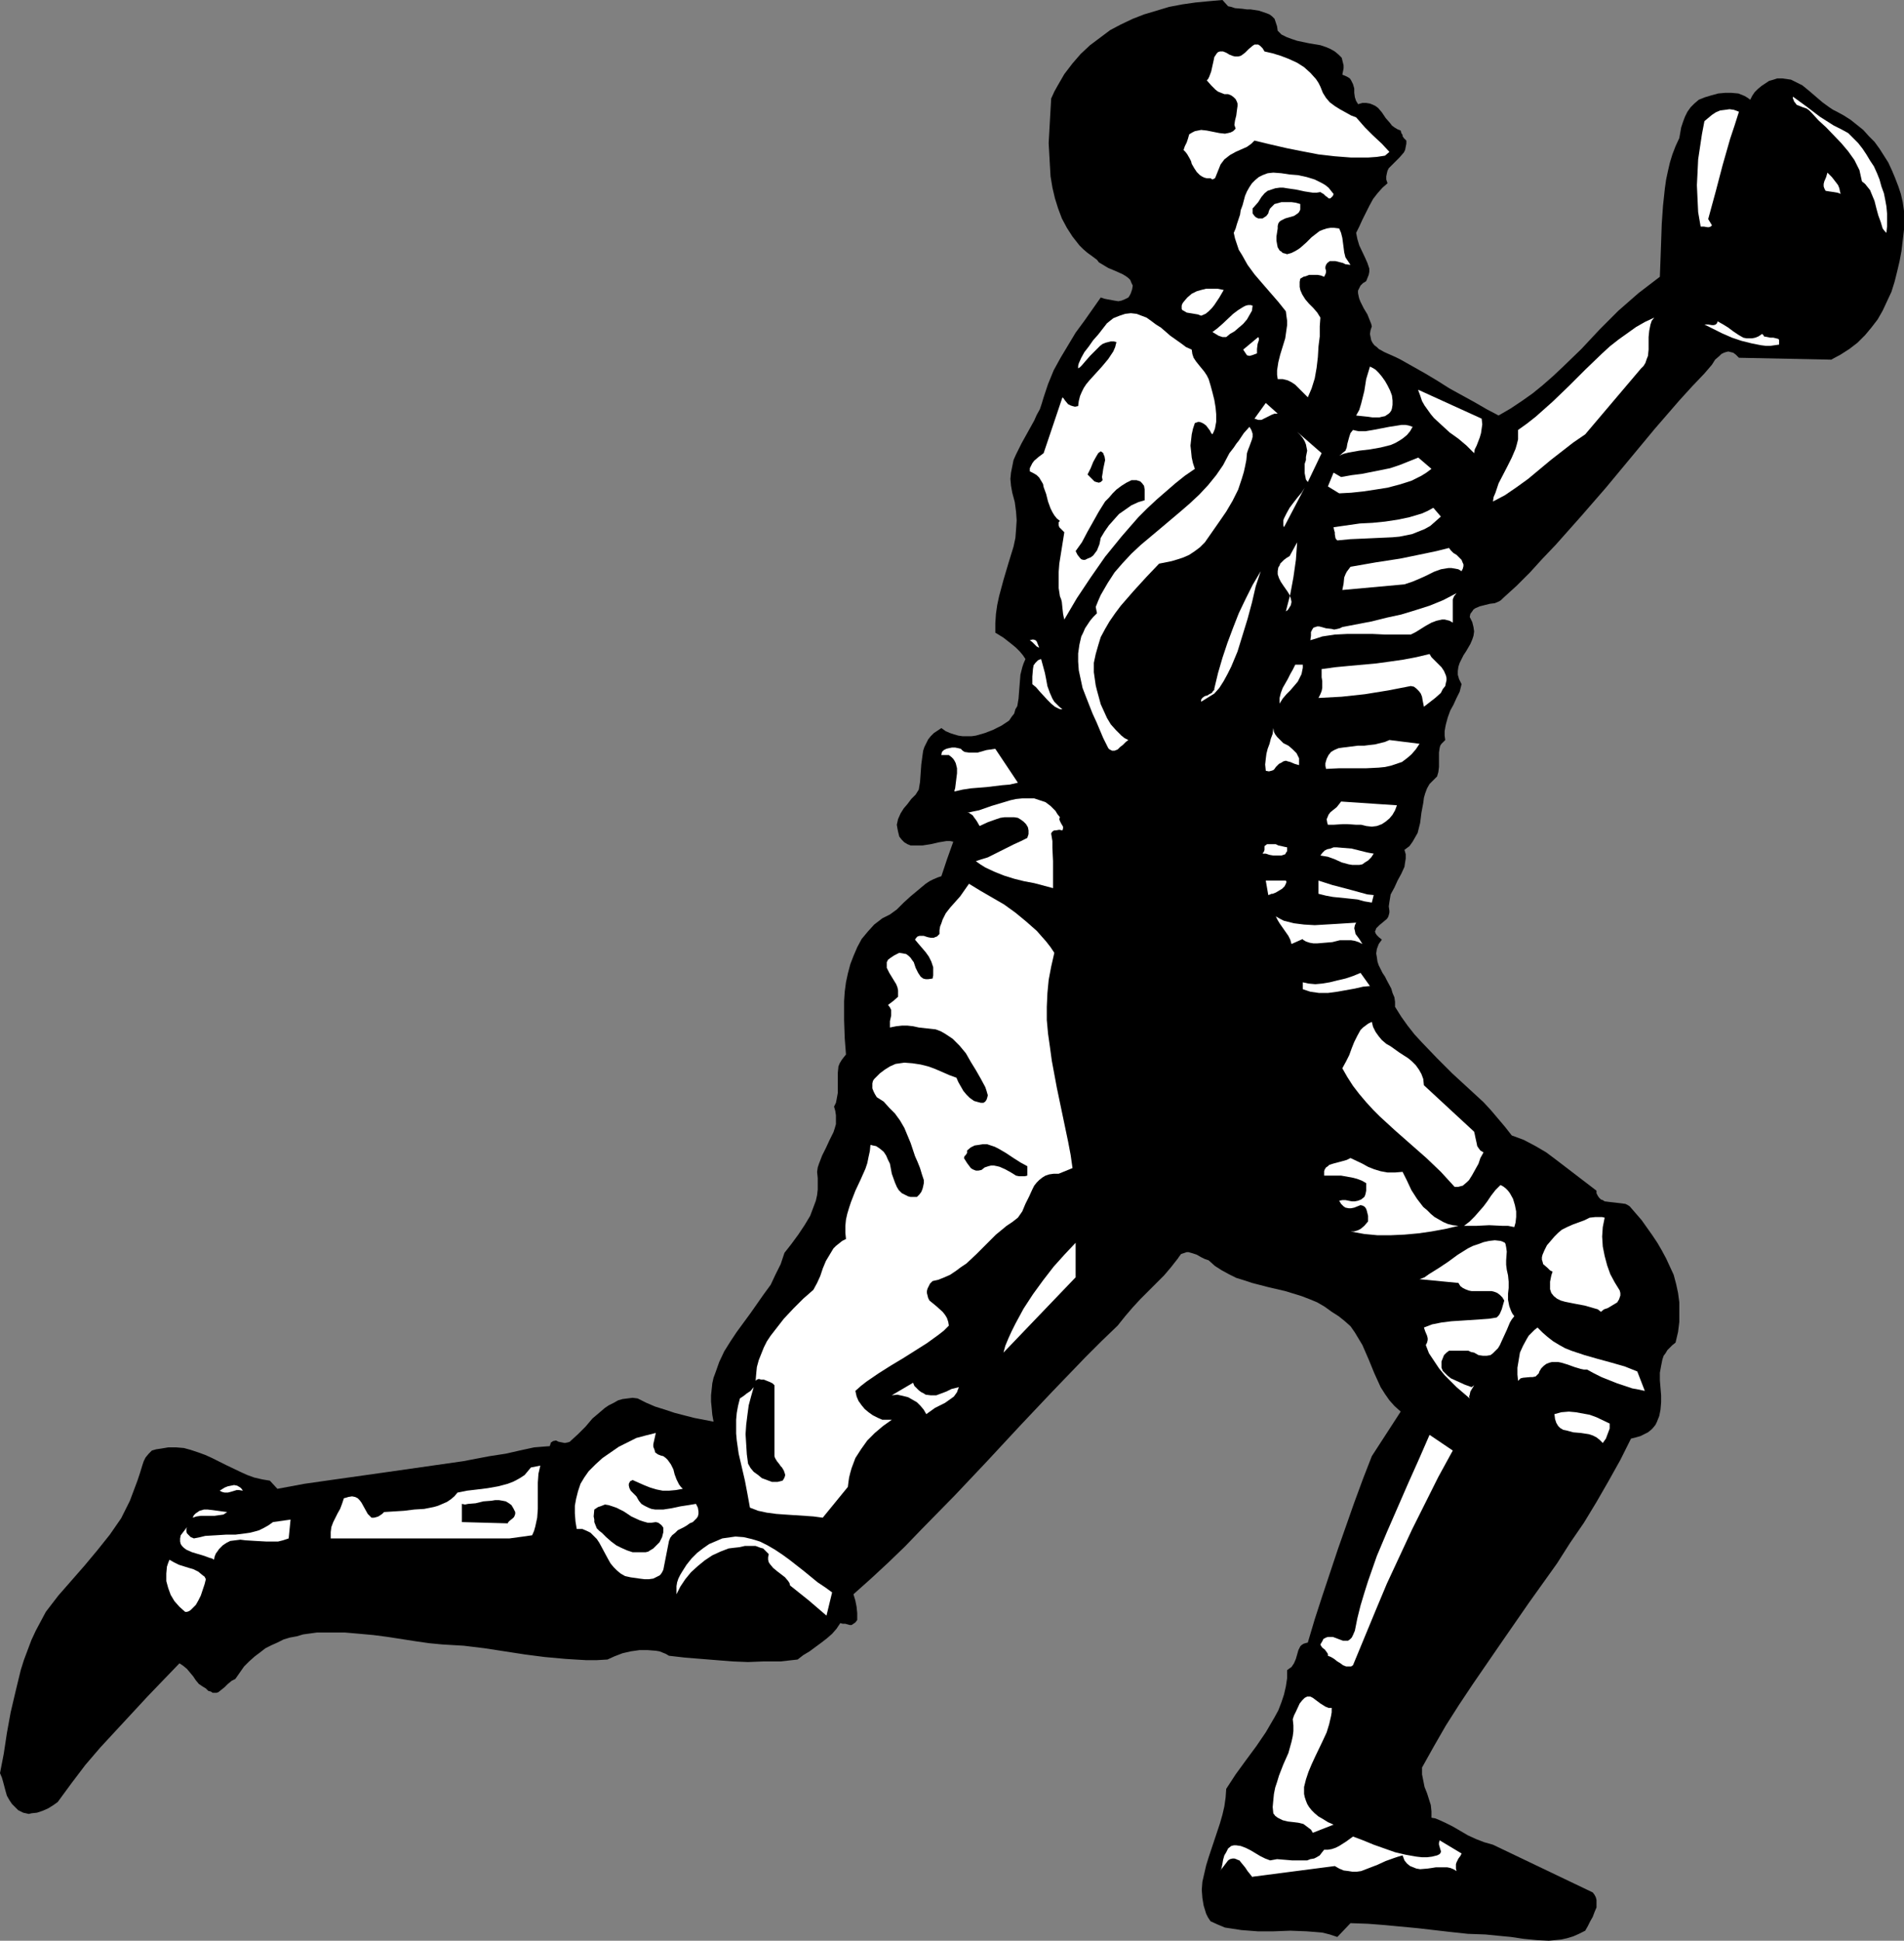 <?xml version="1.0" encoding="UTF-8" standalone="no"?>
<svg
   version="1.0"
   width="129.724mm"
   height="132.197mm"
   id="svg65"
   sodipodi:docname="Baseball - Catcher 3.wmf"
   xmlns:inkscape="http://www.inkscape.org/namespaces/inkscape"
   xmlns:sodipodi="http://sodipodi.sourceforge.net/DTD/sodipodi-0.dtd"
   xmlns="http://www.w3.org/2000/svg"
   xmlns:svg="http://www.w3.org/2000/svg">
  <rect width="100%" height="100%" fill="#808080" stroke="none"/>
  <sodipodi:namedview
     id="namedview65"
     pagecolor="#ffffff"
     bordercolor="#000000"
     borderopacity="0.25"
     inkscape:showpageshadow="2"
     inkscape:pageopacity="0.0"
     inkscape:pagecheckerboard="0"
     inkscape:deskcolor="#d1d1d1"
     inkscape:document-units="mm" />
  <defs
     id="defs1">
    <pattern
       id="WMFhbasepattern"
       patternUnits="userSpaceOnUse"
       width="6"
       height="6"
       x="0"
       y="0" />
  </defs>
  <path
     style="fill:#000000;fill-opacity:1;fill-rule:evenodd;stroke:none"
     d="m 471.548,92.592 -23.755,-0.485 -0.808,-0.808 -0.646,-0.485 -0.646,-0.162 -0.646,-0.162 -0.646,0.162 -0.485,0.162 -0.646,0.323 -0.485,0.485 -1.131,0.97 -0.808,1.293 -0.97,1.131 -0.97,1.131 -3.232,3.393 -3.232,3.555 -6.302,7.272 -12.605,15.19 -6.464,7.433 -6.464,7.272 -3.394,3.555 -3.232,3.555 -3.394,3.393 -3.555,3.232 -0.485,0.485 -0.485,0.323 -1.131,0.485 -1.293,0.162 -1.293,0.323 -1.293,0.323 -1.131,0.485 -0.485,0.323 -0.323,0.485 -0.485,0.646 -0.162,0.808 0.646,1.293 0.323,1.293 0.162,1.131 -0.162,1.131 -0.323,0.97 -0.485,1.131 -1.131,1.939 -0.646,0.97 -0.485,0.97 -0.485,0.97 -0.323,0.97 -0.162,1.131 v 0.97 l 0.323,1.131 0.323,0.646 0.323,0.646 -0.485,1.939 -0.808,1.616 -0.808,1.778 -0.808,1.454 -0.646,1.778 -0.485,1.778 -0.162,0.808 -0.162,0.97 v 1.131 l 0.162,1.131 -0.485,0.485 -0.485,0.485 -0.323,0.485 -0.162,0.646 -0.162,1.131 v 3.717 l -0.162,1.293 -0.323,1.131 -0.97,0.97 -0.97,0.97 -0.646,1.131 -0.485,1.293 -0.323,1.131 -0.162,1.293 -0.485,2.585 -0.323,2.585 -0.323,1.293 -0.323,1.293 -0.646,1.131 -0.646,1.131 -0.808,1.131 -1.293,0.97 0.323,1.131 v 1.131 l -0.162,0.97 -0.162,1.131 -0.808,1.778 -0.97,1.778 -0.808,1.778 -0.97,1.778 -0.162,0.97 -0.162,0.97 -0.162,1.131 0.162,1.131 v 0.485 l -0.162,0.646 -0.162,0.485 -0.323,0.485 -0.97,0.808 -0.97,0.808 -0.808,0.808 -0.162,0.485 -0.162,0.323 0.162,0.485 0.323,0.485 0.485,0.485 0.808,0.646 -0.808,1.131 -0.485,1.293 -0.162,1.131 0.162,0.97 0.162,1.131 0.323,0.97 0.97,1.939 0.646,0.97 0.485,0.97 1.131,2.101 0.323,1.131 0.485,1.131 0.162,1.131 v 1.293 l 1.616,2.585 1.616,2.262 1.778,2.262 1.939,2.101 3.878,4.04 3.878,3.878 4.04,3.717 4.04,3.717 1.939,2.101 1.778,2.101 1.778,2.101 1.778,2.262 3.07,1.131 3.07,1.616 2.747,1.616 2.586,1.939 10.342,7.918 v 0.646 l 0.323,0.646 0.323,0.485 0.485,0.485 0.485,0.162 0.485,0.323 1.293,0.162 1.454,0.162 1.293,0.162 1.293,0.162 0.646,0.323 0.485,0.323 3.07,3.555 2.747,3.878 1.293,1.939 1.131,1.939 1.131,2.101 0.97,2.101 0.97,2.101 0.646,2.424 0.485,2.262 0.323,2.424 v 2.424 2.585 l -0.323,2.585 -0.646,2.747 -0.808,0.646 -0.646,0.646 -0.646,0.646 -0.485,0.808 -0.485,0.646 -0.323,0.97 -0.323,1.616 -0.323,1.778 v 1.939 l 0.323,3.878 v 1.778 l -0.162,1.939 -0.323,1.616 -0.323,0.808 -0.323,0.808 -0.323,0.646 -0.646,0.808 -0.485,0.485 -0.808,0.646 -0.97,0.485 -0.97,0.485 -1.131,0.323 -1.293,0.323 -2.747,5.494 -3.07,5.494 -3.07,5.333 -3.232,5.333 -3.555,5.171 -3.394,5.333 -7.272,10.18 -7.272,10.504 -7.11,10.342 -3.555,5.333 -3.394,5.333 -3.07,5.333 -3.07,5.494 v 1.778 l 0.323,1.616 0.323,1.616 0.646,1.616 0.97,3.07 0.162,1.616 v 1.616 l 0.97,0.162 0.808,0.323 1.778,0.808 1.939,0.97 1.939,1.131 1.939,1.131 2.101,0.97 2.101,0.808 1.131,0.323 1.131,0.323 25.694,12.281 0.485,0.646 0.323,0.646 0.162,0.646 v 0.646 1.293 l -0.485,1.131 -0.485,1.293 -0.646,1.131 -0.646,1.293 -0.646,1.131 -1.616,0.808 -1.454,0.646 -1.616,0.485 -1.454,0.323 -1.616,0.162 -1.616,0.162 -3.07,-0.162 -3.394,-0.323 -3.232,-0.485 -3.394,-0.323 -3.232,-0.323 -4.525,-0.162 -4.525,-0.485 -4.202,-0.485 -4.202,-0.485 -8.565,-0.808 -4.202,-0.323 -4.525,-0.162 -3.394,3.555 -1.939,-0.646 -1.939,-0.485 -1.939,-0.162 -2.101,-0.162 -4.202,-0.162 -4.202,0.162 h -4.202 l -2.101,-0.162 -2.101,-0.162 -2.101,-0.323 -2.101,-0.323 -1.939,-0.808 -1.778,-0.808 -0.646,-0.97 -0.485,-0.97 -0.646,-2.101 -0.323,-1.939 -0.162,-2.101 0.162,-2.101 0.485,-2.101 0.485,-2.101 0.646,-2.101 1.454,-4.363 1.454,-4.363 0.646,-2.262 0.485,-2.101 0.323,-2.262 0.162,-2.262 2.424,-3.717 2.586,-3.555 2.747,-3.717 2.424,-3.555 1.131,-1.939 1.131,-1.939 0.97,-1.778 0.808,-2.101 0.646,-1.939 0.485,-2.101 0.323,-2.101 v -2.101 l 0.646,-0.485 0.485,-0.323 0.646,-0.97 0.485,-1.131 0.323,-1.131 0.323,-1.131 0.485,-0.97 0.323,-0.323 0.485,-0.323 0.485,-0.162 0.646,-0.162 1.778,-5.979 1.939,-5.979 4.04,-12.119 4.202,-11.958 2.262,-6.141 2.262,-5.817 7.434,-11.473 -1.616,-1.454 -1.293,-1.454 -1.131,-1.616 -1.131,-1.778 -0.808,-1.778 -0.808,-1.778 -1.454,-3.555 -1.616,-3.717 -0.97,-1.616 -0.97,-1.616 -1.131,-1.616 -1.454,-1.293 -1.616,-1.293 -1.778,-1.131 -1.778,-1.293 -1.939,-1.131 -1.939,-0.808 -2.101,-0.808 -2.101,-0.646 -2.101,-0.646 -4.202,-0.97 -4.363,-1.131 -1.939,-0.646 -2.101,-0.646 -1.939,-0.97 -1.778,-0.97 -1.778,-1.131 -1.616,-1.454 -0.97,-0.323 -0.97,-0.485 -1.131,-0.646 -0.97,-0.323 -1.131,-0.323 h -0.485 l -0.485,0.162 -0.485,0.162 -0.485,0.162 -0.485,0.646 -0.323,0.485 -1.778,2.262 -1.778,2.101 -4.04,4.04 -2.101,2.101 -1.939,2.101 -1.939,2.262 -1.939,2.424 -4.202,4.04 -4.202,4.201 -8.403,8.726 -8.403,8.888 -8.403,9.049 -8.403,8.888 -8.565,8.726 -4.202,4.363 -4.363,4.201 -4.363,4.04 -4.525,4.04 0.485,1.616 0.323,1.616 0.162,1.616 v 0.808 0.97 l -0.485,0.646 -0.485,0.323 -0.485,0.323 h -0.485 l -1.131,-0.323 h -0.646 l -0.646,-0.162 -0.97,1.454 -1.131,1.293 -1.293,1.131 -1.454,1.131 -3.07,2.262 -1.616,0.97 -1.454,1.131 -4.363,0.485 h -4.363 l -4.04,0.162 -4.04,-0.162 -4.04,-0.323 -4.04,-0.323 -4.04,-0.323 -4.202,-0.485 -0.808,-0.485 -0.808,-0.323 -0.808,-0.323 -0.97,-0.162 -2.101,-0.162 h -2.101 l -2.262,0.323 -2.101,0.485 -2.101,0.808 -1.778,0.808 -2.747,0.162 h -2.747 l -2.747,-0.162 -2.586,-0.162 -5.333,-0.485 -5.01,-0.646 -10.504,-1.616 -5.333,-0.646 -2.747,-0.162 -2.747,-0.162 -3.394,-0.323 -3.394,-0.485 -7.272,-1.131 -3.717,-0.485 -3.555,-0.323 -3.717,-0.323 h -3.717 -3.555 l -3.555,0.485 -1.616,0.485 -1.778,0.323 -1.616,0.485 -1.616,0.808 -1.454,0.646 -1.616,0.808 -1.454,1.131 -1.293,0.97 -1.454,1.293 -1.293,1.293 -1.131,1.616 -1.131,1.616 -0.97,0.485 -0.97,0.808 -0.323,0.323 -0.485,0.485 -0.808,0.646 -0.808,0.646 -0.485,0.162 h -0.485 -0.485 l -0.485,-0.323 -0.646,-0.162 -0.646,-0.646 -0.808,-0.485 -0.97,-0.646 -0.808,-0.97 -0.646,-0.97 -1.616,-1.939 -0.97,-0.808 -0.97,-0.646 -4.202,4.363 -4.04,4.201 -8.08,8.726 -4.04,4.363 -3.878,4.525 -3.555,4.686 -3.555,4.848 -1.131,0.808 -1.293,0.808 -1.454,0.646 -1.454,0.485 -1.454,0.162 -0.646,0.162 L 5.979,466.679 5.333,466.356 4.686,466.032 4.04,465.386 3.07,464.416 2.424,463.447 1.778,462.316 1.454,461.185 0.808,458.761 0.485,457.63 0,456.498 l 0.97,-5.009 0.808,-5.333 0.97,-5.333 1.293,-5.494 1.293,-5.333 0.808,-2.585 0.97,-2.585 0.97,-2.585 1.131,-2.424 1.293,-2.424 1.293,-2.424 1.616,-2.101 1.616,-2.101 3.394,-3.878 3.394,-3.878 3.232,-3.878 3.232,-4.04 1.454,-2.101 1.454,-2.101 1.131,-2.262 1.131,-2.262 0.97,-2.585 0.97,-2.585 0.646,-1.939 0.646,-2.101 0.323,-0.97 0.485,-0.97 0.808,-0.97 0.808,-0.808 1.131,-0.323 1.131,-0.162 1.939,-0.323 h 2.101 l 1.939,0.162 1.778,0.485 1.939,0.646 1.778,0.646 1.778,0.808 3.555,1.778 3.717,1.778 1.778,0.808 1.778,0.646 2.101,0.485 1.939,0.323 1.939,2.101 6.949,-1.293 6.787,-0.97 13.736,-1.939 13.574,-1.939 6.787,-0.97 6.787,-1.293 2.101,-0.323 2.101,-0.323 3.555,-0.808 3.717,-0.808 1.939,-0.162 2.101,-0.162 0.162,-0.485 0.162,-0.485 0.323,-0.162 0.162,-0.162 0.808,-0.162 0.646,0.323 0.808,0.162 0.808,0.162 0.808,-0.162 0.485,-0.162 0.323,-0.323 1.778,-1.616 1.939,-1.939 1.778,-2.101 2.101,-1.778 1.131,-0.97 0.97,-0.646 1.293,-0.646 1.131,-0.646 1.131,-0.323 1.293,-0.162 1.293,-0.162 1.293,0.162 2.262,1.131 2.262,0.97 2.586,0.808 2.424,0.808 5.01,1.293 5.01,0.97 -0.323,-1.778 -0.162,-1.778 -0.162,-1.616 v -1.616 l 0.323,-3.07 0.323,-1.454 0.485,-1.293 0.97,-2.747 1.293,-2.747 1.616,-2.585 1.616,-2.424 3.555,-4.848 3.394,-4.848 1.778,-2.424 1.293,-2.747 1.293,-2.585 0.97,-2.909 1.778,-2.262 1.778,-2.424 1.616,-2.424 1.454,-2.424 0.97,-2.585 0.485,-1.293 0.323,-1.454 0.162,-1.454 v -1.454 -1.454 l -0.162,-1.616 0.162,-1.131 0.323,-0.97 0.808,-2.101 0.97,-1.939 0.97,-2.101 0.97,-1.939 0.323,-0.97 0.323,-1.131 v -1.131 -1.131 l -0.162,-1.131 -0.323,-1.131 0.485,-0.97 0.162,-0.808 0.323,-1.778 v -3.393 -1.778 l 0.162,-1.616 0.323,-0.808 0.485,-0.808 0.485,-0.646 0.646,-0.808 -0.162,-2.101 -0.162,-2.101 -0.162,-4.686 v -2.424 -2.424 l 0.162,-2.424 0.323,-2.424 0.485,-2.262 0.646,-2.424 0.808,-2.101 0.97,-2.262 1.131,-2.101 1.616,-1.939 1.616,-1.778 2.101,-1.616 0.97,-0.485 0.97,-0.485 1.778,-1.293 1.778,-1.778 1.778,-1.616 1.939,-1.616 1.939,-1.616 0.97,-0.646 0.97,-0.485 1.131,-0.485 0.97,-0.323 1.454,-4.363 1.616,-4.525 -0.808,-0.162 h -0.97 l -1.939,0.323 -2.101,0.485 -2.101,0.323 h -0.97 -1.131 -0.97 l -0.808,-0.323 -0.808,-0.485 -0.646,-0.646 -0.646,-0.808 -0.323,-1.293 -0.162,-0.808 -0.162,-0.97 0.323,-1.454 0.646,-1.454 0.808,-1.293 0.97,-1.131 0.97,-1.293 1.131,-1.131 0.808,-1.293 0.323,-1.939 0.162,-2.262 0.162,-2.262 0.323,-2.424 0.162,-1.131 0.323,-0.97 0.485,-0.97 0.485,-0.97 0.646,-0.808 0.808,-0.808 0.97,-0.646 0.97,-0.646 1.131,0.808 1.131,0.485 0.97,0.323 1.131,0.323 1.131,0.162 h 1.131 1.131 l 1.131,-0.162 2.262,-0.646 2.101,-0.808 2.262,-1.131 1.939,-1.293 0.646,-0.97 0.646,-0.808 0.323,-1.131 0.485,-0.808 0.323,-1.939 0.162,-2.101 0.323,-4.04 0.485,-1.939 0.323,-0.97 0.485,-1.131 -0.646,-0.97 -0.808,-0.97 -0.97,-0.97 -0.97,-0.808 -2.262,-1.778 -2.101,-1.293 v -2.424 l 0.162,-2.424 0.323,-2.262 0.485,-2.262 1.131,-4.201 1.293,-4.363 1.293,-4.201 0.485,-2.262 0.162,-2.101 0.162,-2.424 -0.162,-2.262 -0.323,-2.424 -0.646,-2.424 -0.323,-1.778 -0.162,-1.778 0.162,-1.616 0.323,-1.616 0.323,-1.616 0.646,-1.454 1.454,-2.909 1.616,-2.909 1.616,-2.909 0.646,-1.454 0.808,-1.454 0.485,-1.454 0.485,-1.616 1.131,-3.393 1.454,-3.555 1.778,-3.232 1.939,-3.232 1.939,-3.232 2.262,-3.07 4.202,-5.979 0.97,0.323 0.808,0.162 1.778,0.323 0.97,0.162 0.808,-0.162 0.808,-0.323 0.97,-0.485 0.323,-0.485 0.323,-0.646 0.323,-0.97 0.162,-0.97 -0.323,-0.646 -0.323,-0.808 -0.485,-0.485 -0.646,-0.485 -0.808,-0.485 -1.778,-0.808 -1.939,-0.808 -0.808,-0.485 -0.808,-0.485 -0.808,-0.485 -0.485,-0.646 -1.293,-0.97 -1.131,-0.808 -1.131,-0.97 -0.97,-0.97 -1.778,-2.262 -1.454,-2.262 -1.293,-2.424 -0.97,-2.585 -0.808,-2.585 -0.646,-2.747 -0.485,-2.909 -0.162,-2.747 -0.162,-2.909 -0.162,-2.909 0.323,-5.817 0.323,-5.656 0.808,-1.778 0.808,-1.454 1.778,-3.07 2.101,-2.747 2.101,-2.424 2.424,-2.262 2.586,-1.939 2.586,-1.939 2.747,-1.454 3.07,-1.454 2.909,-1.131 3.232,-0.97 3.232,-0.97 3.394,-0.646 3.394,-0.485 3.394,-0.323 L 314.796,0 l 1.454,1.616 0.808,0.162 0.97,0.323 1.939,0.162 1.131,0.162 h 0.97 l 2.101,0.323 0.97,0.323 0.97,0.323 0.808,0.323 0.646,0.485 0.646,0.646 0.323,0.97 0.323,0.97 0.162,1.131 0.97,0.97 1.293,0.646 1.293,0.485 1.454,0.485 3.07,0.646 2.909,0.485 1.454,0.485 1.131,0.485 1.131,0.646 0.97,0.808 0.808,0.808 0.162,0.646 0.162,0.646 0.162,0.646 v 0.808 l -0.162,0.808 -0.162,0.808 0.808,0.323 0.646,0.323 0.485,0.323 0.323,0.485 0.485,0.97 0.323,1.131 v 1.131 l 0.162,1.131 0.323,0.97 0.323,0.485 0.162,0.323 1.131,-0.323 h 0.97 l 0.97,0.162 0.808,0.323 0.646,0.323 0.646,0.485 0.97,1.131 0.97,1.454 1.131,1.293 0.485,0.646 0.646,0.485 0.808,0.485 0.808,0.323 0.162,0.646 0.323,0.485 v 0.323 l 0.323,0.485 0.646,0.646 v 0.808 l -0.162,0.808 -0.162,0.808 -0.323,0.646 -1.131,1.293 -1.131,1.131 -1.131,1.131 -0.485,0.485 -0.323,0.646 -0.162,0.646 -0.162,0.808 v 0.808 l 0.323,0.97 -1.293,1.131 -1.293,1.454 -1.131,1.454 -0.97,1.778 -1.778,3.555 -0.808,1.778 -0.808,1.616 0.162,0.808 0.162,0.808 0.485,1.616 1.454,3.07 0.646,1.454 0.485,1.454 v 0.808 l -0.162,0.808 -0.323,0.808 -0.323,0.808 -0.808,0.485 -0.646,0.646 -0.323,0.646 -0.323,0.646 v 0.646 l 0.162,0.808 0.162,0.646 0.323,0.808 0.808,1.616 0.97,1.616 0.646,1.616 0.323,0.808 0.162,0.646 -0.323,0.97 -0.162,0.97 0.162,0.808 0.162,0.808 0.323,0.646 0.485,0.646 0.646,0.485 0.485,0.485 1.454,0.808 1.454,0.646 1.454,0.646 1.293,0.646 6.302,3.555 3.232,1.939 3.07,1.939 6.464,3.555 3.07,1.778 3.07,1.616 3.07,-1.778 2.909,-1.939 2.747,-1.939 2.586,-2.101 2.586,-2.262 2.586,-2.424 4.848,-4.686 4.686,-5.009 4.848,-4.848 2.586,-2.262 2.586,-2.262 2.747,-2.101 2.747,-2.101 0.162,-4.363 0.162,-4.525 0.162,-4.686 0.323,-4.686 0.485,-4.525 0.323,-2.262 0.485,-2.262 0.485,-2.101 0.646,-2.101 0.808,-2.101 0.97,-2.101 0.485,-2.747 0.485,-1.454 0.485,-1.293 0.646,-1.293 0.808,-1.131 0.97,-0.97 1.131,-0.97 1.616,-0.646 1.616,-0.485 1.778,-0.485 1.778,-0.162 h 1.616 l 1.778,0.162 0.808,0.323 0.808,0.323 0.808,0.485 0.646,0.485 0.485,-0.97 0.646,-0.97 0.808,-0.808 0.97,-0.808 0.97,-0.646 0.97,-0.646 1.131,-0.323 0.97,-0.323 h 1.293 l 1.131,0.162 1.131,0.162 0.97,0.485 0.97,0.485 0.97,0.485 1.778,1.454 3.394,2.909 1.778,1.293 0.97,0.646 0.97,0.485 1.778,0.97 1.778,1.131 1.616,1.293 1.616,1.293 1.454,1.616 1.454,1.454 1.293,1.778 1.131,1.778 1.131,1.778 0.97,2.101 0.808,1.939 0.808,2.101 0.646,1.939 0.485,2.101 0.323,2.262 v 2.101 2.747 l -0.323,2.747 -0.323,2.747 -0.485,2.585 -0.646,2.747 -0.646,2.585 -0.808,2.585 -1.131,2.424 -1.131,2.424 -1.293,2.262 -1.616,2.101 -1.616,1.939 -1.939,1.939 -2.101,1.616 -2.262,1.454 z"
     id="path1" />
  <path
     style="fill:#ffffff;fill-opacity:1;fill-rule:evenodd;stroke:none"
     d="m 485.769,59.951 -0.485,-0.485 -0.485,-0.646 -0.485,-1.616 -0.646,-1.778 -0.485,-1.778 -0.485,-1.939 -0.808,-1.939 -0.323,-0.808 -0.646,-0.808 -0.646,-0.808 -0.808,-0.646 -0.323,-1.454 -0.323,-1.454 -0.646,-1.293 -0.646,-1.293 -1.616,-2.262 -1.778,-2.101 -3.878,-4.04 -1.939,-1.778 -1.778,-1.939 -0.646,-0.646 -0.646,-0.485 -0.97,-0.323 -0.808,-0.323 -0.808,-0.323 -0.485,-0.646 -0.162,-0.162 -0.162,-0.485 -0.162,-0.323 v -0.485 l 3.555,2.585 3.394,2.585 1.778,1.131 1.778,1.131 1.939,0.97 1.778,0.97 1.293,1.293 1.293,1.293 1.131,1.454 0.97,1.454 0.97,1.616 0.97,1.454 0.808,1.778 0.646,1.616 0.485,1.778 0.646,1.778 0.323,1.616 0.323,1.778 0.162,1.778 v 1.616 1.778 z"
     id="path2" />
  <path
     style="fill:#ffffff;fill-opacity:1;fill-rule:evenodd;stroke:none"
     d="m 473.972,49.932 -0.323,-0.162 -0.485,-0.162 -0.97,-0.162 -1.131,-0.162 -0.97,-0.162 -0.323,-0.646 -0.162,-0.485 v -0.646 l 0.162,-0.646 0.485,-1.131 0.323,-1.131 1.131,1.131 1.131,1.454 0.485,0.646 0.323,0.808 0.162,0.808 z"
     id="path3" />
  <path
     style="fill:#ffffff;fill-opacity:1;fill-rule:evenodd;stroke:none"
     d="m 438.905,83.543 h 0.97 l 0.97,0.162 h 0.485 l 0.485,-0.162 0.323,-0.323 0.162,-0.485 1.454,0.808 1.293,0.808 1.293,0.97 1.454,0.97 1.131,0.646 0.808,0.162 h 0.808 0.646 l 0.808,-0.162 0.808,-0.323 0.97,-0.646 0.323,0.323 0.162,0.323 0.808,0.162 0.808,0.162 h 0.808 l 0.646,0.162 0.646,0.162 0.162,0.323 v 0.162 0.485 0.485 l -1.131,0.162 -1.131,0.162 h -1.131 l -1.293,-0.162 -2.424,-0.485 -2.586,-0.646 -2.424,-0.808 -2.586,-1.131 -2.262,-1.131 z"
     id="path4" />
  <path
     style="fill:#ffffff;fill-opacity:1;fill-rule:evenodd;stroke:none"
     d="m 439.875,56.396 0.97,1.616 -0.162,0.162 -0.162,0.162 -0.485,0.162 h -0.323 l -0.97,-0.162 h -0.808 l -0.646,-3.717 -0.162,-3.393 -0.162,-3.555 0.162,-3.232 0.162,-3.393 0.485,-3.232 0.485,-3.232 0.646,-3.393 0.97,-0.808 0.97,-0.808 0.97,-0.646 1.131,-0.485 1.293,-0.162 1.131,-0.162 1.131,0.162 1.293,0.485 -1.131,3.555 -1.131,3.393 -1.939,6.787 -1.778,6.787 -0.97,3.555 z"
     id="path5" />
  <path
     style="fill:#ffffff;fill-opacity:1;fill-rule:evenodd;stroke:none"
     d="m 422.584,94.855 -14.382,16.967 -3.07,2.101 -2.909,2.262 -2.909,2.262 -2.909,2.424 -2.909,2.424 -2.909,2.101 -3.07,2.101 -3.07,1.616 0.162,-1.131 0.485,-1.131 0.808,-2.424 2.262,-4.363 1.131,-2.262 0.97,-2.262 0.323,-1.131 0.323,-1.293 v -1.131 -1.293 l 2.262,-1.616 2.262,-1.778 4.363,-3.878 4.202,-4.04 4.202,-4.201 4.202,-4.04 2.101,-1.939 2.262,-1.778 2.262,-1.616 2.262,-1.616 2.262,-1.293 2.424,-1.131 -0.646,0.808 -0.323,0.97 -0.162,0.808 -0.162,0.808 -0.162,1.616 v 1.778 1.454 l -0.162,1.616 -0.323,0.808 -0.323,0.97 -0.485,0.808 z"
     id="path6" />
  <path
     style="fill:#ffffff;fill-opacity:1;fill-rule:evenodd;stroke:none"
     d="m 408.686,352.595 h -0.808 l -0.808,-0.162 -1.616,-0.485 -1.778,-0.646 -1.616,-0.485 -0.808,-0.162 h -0.808 -0.808 l -0.646,0.162 -0.808,0.323 -0.646,0.485 -0.646,0.646 -0.485,0.808 -0.162,0.485 -0.323,0.323 -0.485,0.485 -0.808,0.162 h -0.646 l -1.778,0.162 -0.646,0.162 -0.323,0.323 -0.323,0.323 -0.162,-1.616 v -1.778 l 0.323,-1.939 0.323,-1.939 0.808,-1.778 0.97,-1.778 0.485,-0.808 0.808,-0.808 0.646,-0.646 0.808,-0.646 1.293,1.293 1.293,1.131 1.454,1.131 1.616,0.97 1.454,0.808 1.616,0.646 3.394,1.131 3.394,0.97 3.555,0.97 3.394,0.97 3.232,1.293 1.939,5.009 -1.454,-0.323 -1.778,-0.323 -1.939,-0.646 -1.939,-0.646 -4.04,-1.616 -1.939,-0.97 z"
     id="path7" />
  <path
     style="fill:#ffffff;fill-opacity:1;fill-rule:evenodd;stroke:none"
     d="m 412.241,337.728 -0.808,-0.646 -1.131,-0.323 -1.131,-0.323 -1.131,-0.323 -2.586,-0.485 -2.424,-0.485 -1.131,-0.323 -0.97,-0.485 -0.808,-0.646 -0.646,-0.808 -0.323,-0.97 v -0.646 -0.646 -0.646 l 0.162,-0.808 0.162,-0.808 0.323,-0.97 -0.646,-0.323 -0.646,-0.646 -1.131,-0.97 -0.162,-0.646 -0.162,-0.485 v -0.646 l 0.162,-0.646 0.485,-1.131 0.646,-1.293 0.97,-1.131 0.97,-1.131 0.97,-0.97 0.97,-0.808 1.293,-0.646 1.454,-0.646 3.07,-1.131 1.293,-0.646 1.454,-0.162 h 1.293 0.485 l 0.646,0.162 -0.485,2.424 -0.162,2.424 0.162,2.585 0.485,2.424 0.646,2.424 0.808,2.262 1.131,2.101 1.293,2.101 0.162,0.646 v 0.646 l -0.323,0.97 -0.485,0.808 -0.808,0.485 -0.808,0.485 -0.808,0.485 -0.97,0.323 z"
     id="path8" />
  <path
     style="fill:#ffffff;fill-opacity:1;fill-rule:evenodd;stroke:none"
     d="m 412.726,371.501 -0.808,-0.808 -0.808,-0.646 -0.97,-0.485 -0.97,-0.323 -2.101,-0.323 -1.939,-0.162 -1.778,-0.485 -0.808,-0.162 -0.808,-0.485 -0.485,-0.485 -0.485,-0.808 -0.323,-0.97 -0.162,-1.293 1.778,-0.485 1.939,-0.162 1.778,0.162 1.778,0.323 1.778,0.323 1.778,0.646 3.394,1.616 v 1.293 l -0.485,1.293 -0.485,1.293 z"
     id="path9" />
  <path
     style="fill:#ffffff;fill-opacity:1;fill-rule:evenodd;stroke:none"
     d="m 389.94,315.913 -1.616,-0.323 h -1.454 l -3.394,-0.162 -3.232,0.162 h -3.232 l 1.454,-1.131 1.293,-1.293 2.262,-2.585 0.97,-1.293 0.97,-1.454 1.131,-1.454 1.293,-1.293 0.646,0.323 0.646,0.485 0.646,0.646 0.485,0.646 0.808,1.454 0.485,1.616 0.323,1.616 v 1.454 l -0.162,1.454 z"
     id="path10" />
  <path
     style="fill:#ffffff;fill-opacity:1;fill-rule:evenodd;stroke:none"
     d="m 379.598,348.232 -0.808,-0.162 -0.646,-0.323 h -1.778 -1.616 -1.616 l -0.646,0.485 -0.646,0.646 -0.323,0.808 -0.323,0.808 v 0.808 0.808 l 0.323,0.808 0.646,0.646 0.646,0.646 0.808,0.646 1.778,0.808 1.778,0.808 1.778,0.646 0.646,-0.485 -0.485,0.808 -0.485,0.808 -0.162,0.808 -0.162,0.485 0.162,0.485 -3.394,-2.909 -3.07,-3.07 -1.454,-1.778 -1.293,-1.939 -1.293,-1.939 -0.808,-2.101 0.323,-0.646 0.162,-0.646 v -0.485 l -0.162,-0.646 -0.485,-1.131 -0.162,-0.485 -0.162,-0.485 2.101,-0.808 2.424,-0.485 2.586,-0.323 2.586,-0.162 2.424,-0.162 2.424,-0.162 2.262,-0.162 1.939,-0.323 0.485,-0.485 0.323,-0.485 0.485,-1.131 0.646,-2.262 -0.485,-0.808 -0.646,-0.646 -0.646,-0.485 -0.808,-0.323 -0.646,-0.162 h -0.808 -1.778 -1.616 -0.97 l -0.808,-0.162 -0.808,-0.323 -0.646,-0.323 -0.646,-0.485 -0.485,-0.808 -10.019,-0.97 1.293,-0.485 1.131,-0.808 2.586,-1.616 2.424,-1.616 2.424,-1.778 2.586,-1.616 1.293,-0.646 1.454,-0.485 1.293,-0.485 1.454,-0.323 1.454,-0.162 1.454,0.162 0.485,0.162 0.323,0.162 0.323,0.162 0.162,0.323 0.162,0.808 0.162,1.131 -0.162,2.262 v 1.131 l 0.162,1.293 0.323,1.454 0.162,1.616 v 1.616 l -0.162,1.454 v 1.616 l 0.323,1.616 0.485,1.293 0.323,0.646 0.485,0.646 -0.646,0.808 -0.485,0.808 -0.808,1.939 -0.97,2.101 -0.808,1.778 -0.485,0.808 -0.646,0.646 -0.646,0.646 -0.646,0.485 -0.97,0.162 h -0.97 l -1.131,-0.162 z"
     id="path11" />
  <path
     style="fill:#ffffff;fill-opacity:1;fill-rule:evenodd;stroke:none"
     d="m 374.588,305.571 -1.778,-1.939 -1.778,-1.939 -3.717,-3.555 -4.04,-3.555 -4.04,-3.555 -3.878,-3.555 -1.778,-1.778 -1.778,-1.939 -1.778,-2.101 -1.616,-2.101 -1.454,-2.262 -1.293,-2.262 0.97,-1.778 0.808,-1.616 0.646,-1.778 0.646,-1.616 0.808,-1.616 0.808,-1.454 0.646,-0.646 0.646,-0.485 0.646,-0.485 0.97,-0.485 0.323,1.293 0.646,1.293 0.808,1.131 0.808,0.97 1.131,0.97 1.131,0.646 2.262,1.616 2.262,1.454 0.97,0.808 0.97,0.97 0.808,1.131 0.646,1.131 0.485,1.293 0.162,1.616 12.928,11.958 0.162,0.646 0.162,0.808 0.323,1.454 0.162,0.808 0.323,0.485 0.485,0.646 0.808,0.485 -0.808,1.454 -0.485,1.454 -0.808,1.454 -0.808,1.454 -0.808,1.293 -0.485,0.485 -1.131,0.97 -0.646,0.162 -0.646,0.162 z"
     id="path12" />
  <path
     style="fill:#ffffff;fill-opacity:1;fill-rule:evenodd;stroke:none"
     d="m 379.598,116.67 -1.939,-1.939 -2.101,-1.778 -2.262,-1.616 -1.939,-1.778 -2.101,-1.939 -0.808,-0.97 -0.808,-1.131 -0.808,-1.131 -0.646,-1.131 -0.485,-1.454 -0.485,-1.293 v -0.162 l 16.322,7.433 0.162,1.454 -0.162,1.131 -0.162,1.131 -0.323,1.131 -0.808,2.101 -0.485,0.97 z"
     id="path13" />
  <path
     style="fill:#ffffff;fill-opacity:1;fill-rule:evenodd;stroke:none"
     d="m 376.366,147.049 -0.808,-0.485 -0.808,-0.162 -0.97,-0.162 h -0.808 l -0.97,0.162 -0.97,0.162 -1.778,0.646 -1.939,0.97 -1.778,0.808 -1.939,0.808 -1.939,0.646 -15.998,1.454 0.323,-1.616 0.162,-1.616 0.323,-0.808 0.323,-0.646 0.485,-0.646 0.485,-0.646 6.464,-1.131 6.302,-0.97 6.302,-1.293 3.07,-0.646 3.232,-0.808 0.485,0.646 0.646,0.646 0.808,0.485 0.646,0.646 0.646,0.646 0.323,0.808 0.162,0.323 v 0.485 l -0.162,0.646 z"
     id="path14" />
  <path
     style="fill:#ffffff;fill-opacity:1;fill-rule:evenodd;stroke:none"
     d="m 375.073,481.707 -0.808,-0.485 -0.808,-0.323 -0.808,-0.162 h -0.97 -1.939 l -0.97,0.162 -1.131,0.162 -1.939,0.162 -0.97,-0.162 -0.808,-0.323 -0.808,-0.323 -0.808,-0.646 -0.646,-0.808 -0.485,-1.293 -1.131,0.323 -0.97,0.323 -2.262,0.808 -2.101,0.97 -2.101,0.808 -2.101,0.808 -1.131,0.162 h -1.131 l -0.97,-0.162 -1.293,-0.162 -1.131,-0.485 -1.131,-0.646 -21.17,2.747 v 0.162 l -0.646,-0.808 -0.646,-0.808 -0.646,-0.97 -0.808,-0.97 -0.646,-0.808 -0.485,-0.162 -0.323,-0.162 -0.485,-0.162 h -0.485 l -0.646,0.162 -0.485,0.323 -2.101,2.747 0.323,-0.485 0.162,-0.646 0.162,-0.808 0.162,-0.97 0.323,-1.131 0.485,-0.808 0.485,-0.97 0.808,-0.646 0.646,-0.162 h 0.646 l 1.131,0.162 1.293,0.485 1.293,0.646 2.424,1.454 1.293,0.646 1.293,0.485 1.778,-0.323 1.939,0.162 1.939,0.162 h 2.101 1.778 l 0.808,-0.323 0.97,-0.162 0.646,-0.323 0.808,-0.485 0.485,-0.646 0.646,-0.808 h 0.97 l 0.97,-0.162 0.97,-0.323 0.97,-0.485 1.778,-1.131 1.778,-1.293 2.586,0.97 2.747,1.131 2.747,0.97 2.747,0.97 2.747,0.646 2.747,0.485 1.454,0.162 h 1.293 l 1.293,-0.162 1.293,-0.323 0.323,-0.162 0.323,-0.162 0.323,-0.485 v -0.323 l -0.162,-0.485 -0.323,-1.131 v -0.485 l 0.162,-0.646 5.656,3.393 -0.323,0.646 -0.485,0.646 -0.485,0.97 -0.162,0.485 v 0.646 0.485 z"
     id="path15" />
  <path
     style="fill:#ffffff;fill-opacity:1;fill-rule:evenodd;stroke:none"
     d="m 347.763,317.044 h 0.808 l 0.646,-0.162 0.485,-0.162 0.646,-0.323 0.97,-0.808 0.97,-1.131 v -1.454 l -0.323,-1.293 -0.162,-0.485 -0.323,-0.485 -0.485,-0.323 -0.646,-0.162 -0.808,0.323 -0.808,0.323 -0.808,0.162 h -0.646 l -0.808,-0.162 -0.485,-0.323 -0.646,-0.646 -0.485,-0.808 0.808,-0.162 h 0.808 l 1.616,0.323 h 0.808 l 0.808,-0.162 0.808,-0.323 0.808,-0.646 0.162,-0.323 0.162,-0.485 0.162,-0.808 v -0.97 -0.97 l -1.131,-0.646 -1.293,-0.485 -1.293,-0.323 -2.747,-0.485 h -1.454 -2.909 v -0.646 -0.485 l 0.162,-0.485 0.323,-0.485 0.485,-0.323 0.323,-0.323 0.97,-0.323 2.424,-0.646 1.131,-0.323 0.97,-0.485 3.07,1.454 1.454,0.808 1.616,0.646 1.616,0.485 1.778,0.323 h 1.939 l 1.939,-0.162 1.131,2.262 1.131,2.424 1.454,2.262 1.616,2.101 0.97,0.808 0.97,0.97 0.97,0.808 1.131,0.646 1.131,0.646 1.131,0.485 1.293,0.323 1.454,0.162 -3.394,0.808 -3.555,0.646 -3.394,0.485 -3.555,0.323 -3.555,0.162 h -3.394 l -3.394,-0.323 z"
     id="path16" />
  <path
     style="fill:#ffffff;fill-opacity:1;fill-rule:evenodd;stroke:none"
     d="m 374.104,160.3 -0.808,-0.485 -0.646,-0.162 -0.646,-0.162 h -0.646 l -1.454,0.323 -1.293,0.485 -1.454,0.808 -1.293,0.808 -1.293,0.808 -1.293,0.646 h -3.232 -3.232 l -3.394,-0.162 h -3.232 -3.232 l -3.232,0.162 -3.232,0.485 -1.454,0.485 -1.616,0.485 0.162,-1.131 v -0.97 l 0.323,-0.646 0.323,-0.485 0.485,-0.162 0.485,-0.162 h 0.485 l 0.646,0.162 1.131,0.323 1.454,0.162 0.646,0.162 0.808,-0.162 0.646,-0.162 0.646,-0.323 7.595,-1.454 3.878,-0.97 3.717,-0.808 3.717,-1.131 3.555,-1.131 3.555,-1.454 3.394,-1.778 -0.646,0.808 -0.323,0.808 v 0.97 0.97 2.101 0.97 z"
     id="path17" />
  <path
     style="fill:#ffffff;fill-opacity:1;fill-rule:evenodd;stroke:none"
     d="m 348.409,428.705 -0.485,0.323 h -0.485 -0.808 l -0.808,-0.323 -0.646,-0.485 -0.808,-0.485 -0.808,-0.646 -0.808,-0.485 -0.808,-0.323 v -0.485 l -0.323,-0.485 -0.485,-0.646 -0.646,-0.485 -0.323,-0.485 -0.162,-0.323 0.485,-0.808 0.323,-0.646 0.646,-0.323 0.485,-0.162 h 0.646 0.646 l 2.586,0.97 h 0.646 0.646 l 0.485,-0.323 0.485,-0.485 0.323,-0.646 0.485,-1.131 0.646,-3.232 0.808,-3.232 0.97,-3.232 0.97,-3.07 2.262,-6.464 2.586,-6.141 2.747,-6.302 2.747,-6.302 2.747,-6.141 2.747,-6.302 5.979,4.04 -3.717,6.787 -3.394,6.787 -3.394,6.787 -3.232,6.948 -3.232,6.948 -2.909,6.948 z"
     id="path18" />
  <path
     style="fill:#ffffff;fill-opacity:1;fill-rule:evenodd;stroke:none"
     d="m 366.67,181.953 -0.323,-1.616 -0.162,-0.97 -0.323,-0.808 -0.485,-0.646 -0.646,-0.646 -0.646,-0.485 -0.808,-0.162 -5.818,1.131 -5.979,0.97 -5.979,0.646 -5.979,0.323 0.485,-0.97 0.323,-0.808 0.162,-0.808 v -0.808 -0.97 l -0.162,-0.97 v -0.97 -1.131 l 3.555,-0.485 3.394,-0.323 3.555,-0.323 3.555,-0.323 3.555,-0.485 3.394,-0.485 3.394,-0.646 3.394,-0.808 0.485,0.808 0.808,0.808 1.778,1.778 0.646,0.97 0.485,1.131 0.162,0.646 v 0.646 l -0.162,0.646 -0.162,0.808 -0.646,0.808 -0.485,0.97 -1.454,1.293 -1.454,1.131 z"
     id="path19" />
  <path
     style="fill:#ffffff;fill-opacity:1;fill-rule:evenodd;stroke:none"
     d="m 344.369,139.131 -0.323,-0.323 -0.162,-0.323 -0.162,-0.97 v -0.485 l -0.162,-0.485 -0.162,-0.808 3.394,-0.485 3.394,-0.485 3.232,-0.162 3.232,-0.323 3.232,-0.485 3.07,-0.646 1.616,-0.485 1.616,-0.485 1.454,-0.646 1.454,-0.808 1.939,2.262 -1.454,1.293 -1.293,1.131 -1.454,0.808 -1.616,0.646 -1.616,0.646 -1.616,0.323 -1.616,0.323 -1.778,0.162 -3.555,0.162 -3.555,0.162 -3.717,0.162 z"
     id="path20" />
  <path
     style="fill:#ffffff;fill-opacity:1;fill-rule:evenodd;stroke:none"
     d="m 344.854,127.012 -2.909,-1.778 1.454,-3.555 1.939,1.131 2.747,-0.485 2.586,-0.323 2.424,-0.485 2.424,-0.485 2.424,-0.485 2.424,-0.808 2.424,-0.97 2.424,-0.97 3.394,2.909 -1.293,0.97 -1.293,0.808 -1.293,0.646 -1.293,0.646 -3.07,0.97 -3.07,0.808 -3.07,0.485 -3.232,0.485 -3.07,0.323 z"
     id="path21" />
  <path
     style="fill:#ffffff;fill-opacity:1;fill-rule:evenodd;stroke:none"
     d="m 341.46,197.951 -0.162,-0.808 v -0.646 l 0.323,-1.131 0.485,-0.97 0.646,-0.808 0.808,-0.485 1.131,-0.485 1.131,-0.162 1.293,-0.162 2.586,-0.323 h 1.616 l 1.293,-0.162 1.454,-0.162 1.293,-0.323 1.293,-0.323 1.131,-0.485 7.757,0.97 -0.97,1.454 -1.131,1.293 -1.131,0.97 -1.293,0.97 -1.454,0.485 -1.454,0.485 -1.454,0.323 -1.616,0.162 -3.232,0.162 h -3.394 -3.555 z"
     id="path22" />
  <path
     style="fill:#ffffff;fill-opacity:1;fill-rule:evenodd;stroke:none"
     d="m 344.854,117.316 0.485,-0.323 0.323,-0.323 0.808,-0.646 0.323,-0.808 0.162,-0.97 0.485,-1.778 0.323,-0.97 0.646,-0.808 0.646,0.162 0.808,0.162 h 0.97 0.808 l 1.939,-0.323 4.202,-0.808 2.101,-0.323 0.97,-0.162 h 1.131 l 0.808,0.162 0.97,0.323 -0.646,1.131 -0.808,0.97 -0.97,0.808 -0.97,0.646 -1.131,0.646 -1.131,0.485 -1.293,0.323 -1.293,0.323 -2.747,0.485 -2.747,0.323 -2.747,0.485 -1.293,0.323 z"
     id="path23" />
  <path
     style="fill:#ffffff;fill-opacity:1;fill-rule:evenodd;stroke:none"
     d="m 351.803,212.656 -1.293,-0.323 h -1.293 l -2.262,-0.162 h -1.131 l -2.424,0.162 h -1.454 l -0.162,-0.485 -0.162,-0.97 0.162,-0.323 0.323,-0.808 0.485,-0.646 0.808,-0.646 0.808,-0.646 0.646,-0.808 0.485,-0.646 14.382,0.97 -0.485,1.293 -0.646,1.131 -0.808,0.97 -0.97,0.808 -0.97,0.646 -1.293,0.485 -1.293,0.162 z"
     id="path24" />
  <path
     style="fill:#ffffff;fill-opacity:1;fill-rule:evenodd;stroke:none"
     d="m 352.288,107.297 -3.07,-0.323 0.808,-1.454 0.485,-1.616 0.808,-3.232 0.485,-3.07 0.485,-1.616 0.485,-1.616 0.646,0.323 0.808,0.485 0.808,0.808 0.808,0.97 0.808,1.131 0.646,1.131 0.646,1.293 0.485,1.293 0.162,1.293 v 1.131 l -0.162,0.97 -0.162,0.485 -0.323,0.485 -0.323,0.323 -0.485,0.323 -0.485,0.323 -0.808,0.162 -0.646,0.162 h -0.808 -0.97 z"
     id="path25" />
  <path
     style="fill:#ffffff;fill-opacity:1;fill-rule:evenodd;stroke:none"
     d="m 356.651,40.075 -2.101,0.323 -2.262,0.162 h -2.262 -2.101 l -4.202,-0.323 -4.202,-0.485 -4.202,-0.808 -4.04,-0.808 -4.202,-0.97 -4.04,-0.97 -0.323,0.323 -0.485,0.485 -1.131,0.808 -1.454,0.646 -1.454,0.646 -1.454,0.808 -1.454,1.131 -0.485,0.646 -0.485,0.646 -0.323,0.808 -0.323,0.808 -0.323,0.808 -0.323,0.808 -0.162,0.323 -0.323,0.162 -0.323,0.162 -0.485,-0.323 h -0.97 l -0.646,-0.162 -0.646,-0.323 -0.485,-0.323 -0.808,-0.808 -0.646,-0.97 -0.646,-1.131 -0.162,-0.646 -0.323,-0.646 -0.646,-1.131 -0.485,-0.646 -0.485,-0.485 0.323,-0.97 0.485,-0.97 0.323,-0.97 0.323,-1.131 0.808,-0.485 0.646,-0.323 0.808,-0.162 0.808,-0.162 1.454,0.162 1.616,0.323 1.616,0.323 1.454,0.162 0.808,-0.162 0.646,-0.162 0.646,-0.323 0.646,-0.646 -0.162,-0.485 -0.162,-0.485 0.162,-1.131 0.323,-1.293 0.162,-1.293 0.162,-1.131 v -0.646 l -0.162,-0.485 -0.323,-0.646 -0.485,-0.485 -0.646,-0.485 -0.808,-0.323 h -0.97 l -0.808,-0.323 -0.808,-0.323 -0.646,-0.485 -1.131,-1.131 -1.131,-1.293 0.323,-0.323 0.323,-0.646 0.485,-1.293 0.646,-2.909 0.162,-0.808 0.323,-0.485 0.323,-0.485 0.323,-0.323 0.485,-0.162 h 0.808 l 0.808,0.323 0.808,0.485 0.808,0.323 0.646,0.162 h 0.808 l 0.646,-0.162 0.485,-0.323 0.646,-0.485 0.97,-0.97 0.97,-0.808 0.485,-0.323 h 0.485 0.485 l 0.485,0.323 0.646,0.646 0.485,0.808 2.101,0.485 2.101,0.646 2.101,0.808 2.101,0.97 1.778,1.131 1.616,1.454 1.454,1.616 0.646,0.97 0.485,0.97 0.323,0.808 0.323,0.808 0.808,1.293 0.97,1.131 1.293,0.97 1.293,0.808 1.454,0.808 1.454,0.808 1.293,0.485 2.262,2.585 2.101,2.101 2.262,2.101 1.939,2.101 z"
     id="path26" />
  <path
     style="fill:#ffffff;fill-opacity:1;fill-rule:evenodd;stroke:none"
     d="m 340.006,220.25 0.485,-0.646 0.646,-0.646 0.646,-0.323 0.808,-0.162 0.808,-0.323 h 0.808 l 1.939,0.162 1.939,0.162 1.939,0.485 1.939,0.485 0.808,0.162 0.97,0.162 -0.646,0.97 -0.808,0.808 -0.808,0.485 -0.646,0.485 -0.808,0.162 h -0.97 -0.808 l -0.97,-0.162 -1.778,-0.485 -1.778,-0.808 -1.778,-0.646 z"
     id="path27" />
  <path
     style="fill:#ffffff;fill-opacity:1;fill-rule:evenodd;stroke:none"
     d="m 353.257,232.37 -1.939,-0.323 -1.778,-0.485 -3.07,-0.323 -3.232,-0.323 -1.778,-0.323 -1.939,-0.485 v -3.393 l 3.555,1.131 3.717,0.97 3.555,0.97 1.778,0.485 1.616,0.162 z"
     id="path28" />
  <path
     style="fill:#ffffff;fill-opacity:1;fill-rule:evenodd;stroke:none"
     d="m 335.481,254.67 v -1.778 l 1.454,0.323 1.778,0.162 1.778,-0.162 1.939,-0.323 1.939,-0.485 2.101,-0.485 1.939,-0.646 1.939,-0.808 2.424,3.393 -1.778,0.162 -2.101,0.485 -4.525,0.808 -2.424,0.323 h -2.262 l -1.131,-0.162 -1.131,-0.162 -0.97,-0.323 z"
     id="path29" />
  <path
     style="fill:#ffffff;fill-opacity:1;fill-rule:evenodd;stroke:none"
     d="m 335.481,241.742 -2.909,1.293 -0.323,-1.131 -0.485,-0.97 -1.131,-1.616 -1.131,-1.616 -0.485,-0.808 -0.485,-0.97 1.131,0.646 0.97,0.485 1.293,0.323 1.293,0.323 2.586,0.323 2.747,0.162 2.747,-0.162 2.747,-0.162 2.586,-0.162 2.586,-0.162 -0.323,0.646 -0.162,0.808 0.162,0.646 0.162,0.808 0.97,1.293 0.808,1.293 -0.97,-0.485 -0.97,-0.323 -0.97,-0.162 h -0.97 -1.939 l -1.939,0.485 -1.939,0.162 -1.939,0.162 h -0.97 l -0.97,-0.162 -0.97,-0.323 -0.808,-0.485 z"
     id="path30" />
  <path
     style="fill:#ffffff;fill-opacity:1;fill-rule:evenodd;stroke:none"
     d="m 347.763,68.192 -1.293,-0.162 -0.646,-0.323 -0.646,-0.162 -1.293,-0.323 h -0.808 -0.646 l -0.646,0.485 -0.323,0.485 -0.162,0.485 v 0.485 l 0.162,0.485 v 0.485 l -0.162,0.485 -0.323,0.646 -0.808,-0.323 -0.808,-0.162 h -0.808 -0.808 -0.646 l -0.808,0.323 -0.646,0.162 -0.808,0.485 -0.162,0.808 v 0.646 0.646 l 0.162,0.808 0.485,1.131 0.808,1.293 0.97,1.131 1.131,1.131 0.97,1.131 0.808,1.293 -0.162,2.262 v 2.585 l -0.323,2.585 -0.162,2.747 -0.323,2.747 -0.485,2.747 -0.808,2.585 -0.97,2.262 -1.616,-1.616 -1.616,-1.616 -0.97,-0.646 -0.97,-0.485 -1.293,-0.323 h -0.646 -0.646 l -0.162,-1.131 V 95.339 l 0.323,-2.101 0.485,-1.939 0.646,-2.101 0.646,-2.101 0.323,-2.262 0.162,-1.131 v -1.131 l -0.162,-1.131 -0.162,-1.293 -1.939,-2.424 -2.101,-2.424 -2.101,-2.424 -1.939,-2.262 -1.778,-2.424 -1.454,-2.585 -0.808,-1.293 -0.485,-1.454 -0.485,-1.454 -0.323,-1.454 0.485,-1.131 0.323,-1.131 0.808,-2.424 0.162,-1.131 0.485,-1.293 0.646,-2.424 0.485,-1.131 0.646,-1.131 0.646,-0.97 0.808,-0.808 0.97,-0.808 0.97,-0.485 1.293,-0.485 1.454,-0.162 2.101,0.162 2.101,0.323 2.101,0.162 2.262,0.485 2.101,0.646 0.97,0.485 0.97,0.485 0.808,0.485 0.808,0.646 0.646,0.808 0.646,0.808 -0.162,0.485 -0.323,0.323 -0.323,0.323 h -0.485 l -0.323,-0.323 -0.485,-0.323 -0.485,-0.485 -0.323,-0.162 -0.485,-0.323 -0.97,0.162 h -0.97 l -2.101,-0.323 -2.262,-0.485 -2.262,-0.323 -0.97,-0.162 h -0.97 l -1.131,0.162 -0.97,0.323 -0.97,0.323 -0.808,0.646 -0.808,0.97 -0.808,1.293 -1.131,1.293 -0.323,0.323 v 0.485 0.323 0.485 l 0.485,0.646 0.323,0.323 0.646,0.323 h 0.485 0.646 l 0.485,-0.323 0.485,-0.323 0.485,-0.646 0.162,-0.646 0.323,-0.646 0.323,-0.323 0.485,-0.485 0.323,-0.323 0.646,-0.162 1.131,-0.323 h 1.293 1.293 l 1.131,0.162 1.131,0.323 v 0.808 0.646 l -0.323,0.646 -0.323,0.323 -0.485,0.323 -0.485,0.323 -2.262,0.646 -0.97,0.485 -0.485,0.323 -0.323,0.485 -0.162,0.646 v 0.646 l -0.323,2.101 v 0.97 l 0.162,0.97 0.162,0.808 0.485,0.808 0.485,0.323 0.323,0.323 0.646,0.162 0.485,0.162 1.131,-0.323 0.97,-0.485 0.808,-0.485 0.646,-0.485 1.454,-1.293 1.293,-1.293 1.454,-1.131 0.646,-0.485 0.808,-0.323 0.97,-0.323 0.97,-0.162 h 0.97 l 1.293,0.162 0.485,1.131 0.323,1.293 0.323,2.424 0.162,1.293 0.323,1.293 0.646,0.97 z"
     id="path31" />
  <path
     style="fill:#ffffff;fill-opacity:1;fill-rule:evenodd;stroke:none"
     d="m 338.067,471.85 -0.485,-0.808 -0.646,-0.485 -0.646,-0.485 -0.646,-0.485 -1.293,-0.323 -1.293,-0.162 -1.454,-0.162 -1.293,-0.323 -0.646,-0.323 -0.646,-0.323 -0.646,-0.485 -0.485,-0.646 -0.162,-1.616 0.162,-1.778 0.162,-1.616 0.323,-1.616 0.485,-1.454 0.485,-1.616 1.131,-2.909 1.293,-2.909 0.808,-2.909 0.323,-1.454 0.162,-1.293 v -1.454 l -0.162,-1.616 0.323,-0.97 0.485,-0.97 0.97,-2.101 0.646,-0.808 0.646,-0.646 0.323,-0.162 0.323,-0.162 h 0.485 0.323 l 0.646,0.323 0.646,0.485 1.293,0.97 1.293,0.808 0.808,0.323 h 0.808 v 1.131 l -0.162,0.97 -0.485,2.101 -0.646,2.101 -0.97,2.101 -1.939,4.04 -0.97,2.101 -0.808,1.939 -0.646,1.939 -0.485,1.939 v 0.808 0.97 l 0.162,0.808 0.323,0.97 0.323,0.808 0.485,0.808 0.646,0.808 0.808,0.808 0.97,0.808 1.131,0.646 1.293,0.808 1.454,0.646 z"
     id="path32" />
  <path
     style="fill:#ffffff;fill-opacity:1;fill-rule:evenodd;stroke:none"
     d="m 336.774,124.103 -0.485,-0.646 -0.162,-0.808 -0.162,-0.808 v -0.808 -1.616 l 0.323,-0.97 v -0.808 l 0.323,-1.616 -0.162,-0.808 -0.162,-0.808 -0.323,-0.808 -0.485,-0.808 -0.646,-0.808 -0.808,-0.808 6.302,5.494 z"
     id="path33" />
  <path
     style="fill:#ffffff;fill-opacity:1;fill-rule:evenodd;stroke:none"
     d="m 330.633,135.738 -0.162,-0.485 v -0.646 -0.646 l 0.162,-0.485 0.646,-1.293 0.808,-1.454 0.97,-1.293 1.131,-1.454 0.97,-1.131 0.808,-1.293 z"
     id="path34" />
  <path
     style="fill:#ffffff;fill-opacity:1;fill-rule:evenodd;stroke:none"
     d="m 329.502,181.145 v -1.454 l 0.323,-1.293 0.485,-1.293 0.646,-1.131 0.646,-1.131 0.646,-1.293 0.646,-1.131 0.646,-1.293 h 1.939 v 0.808 l -0.162,0.808 -0.162,0.808 -0.323,0.646 -0.646,1.293 -0.97,1.131 -0.97,1.131 -0.97,0.97 -0.97,1.131 z"
     id="path35" />
  <path
     style="fill:#ffffff;fill-opacity:1;fill-rule:evenodd;stroke:none"
     d="m 334.512,196.981 -1.131,-0.323 -1.131,-0.485 -0.646,-0.162 -0.485,-0.162 -0.646,0.162 -0.485,0.323 -0.646,0.323 -0.485,0.485 -0.323,0.323 -0.323,0.485 -0.323,0.323 -0.485,0.162 -0.646,0.162 -0.808,-0.162 -0.162,-1.616 0.162,-1.454 0.162,-1.293 0.323,-1.293 0.485,-1.293 0.323,-1.293 0.485,-1.293 0.162,-1.454 0.162,0.97 0.323,0.646 0.485,0.646 0.485,0.485 1.131,1.131 1.293,0.646 1.131,0.97 0.485,0.485 0.485,0.485 0.323,0.646 0.323,0.646 v 0.808 z"
     id="path36" />
  <path
     style="fill:#ffffff;fill-opacity:1;fill-rule:evenodd;stroke:none"
     d="m 331.118,157.391 0.485,-0.323 0.323,-0.485 0.485,-0.808 0.162,-0.808 -0.162,-0.808 -0.323,-0.97 -0.485,-0.808 -1.131,-1.616 -0.646,-0.97 -0.485,-0.97 -0.323,-0.97 v -0.808 l 0.162,-0.97 0.323,-0.485 0.162,-0.485 0.485,-0.485 0.485,-0.485 0.646,-0.485 0.808,-0.485 1.939,-3.555 -0.162,2.262 -0.162,2.262 -0.646,4.525 -0.808,4.363 z"
     id="path37" />
  <path
     style="fill:#ffffff;fill-opacity:1;fill-rule:evenodd;stroke:none"
     d="m 325.139,219.766 0.162,-0.323 0.162,-0.162 0.162,-0.485 v -0.97 l 0.646,-0.485 h 0.808 0.646 0.808 l 0.646,0.323 0.808,0.162 0.646,0.162 0.808,0.162 v 0.485 0.485 l -0.323,0.485 -0.162,0.323 -0.485,0.162 -0.485,0.162 h -0.97 -1.131 l -0.97,-0.162 -0.97,-0.323 z"
     id="path38" />
  <path
     style="fill:#ffffff;fill-opacity:1;fill-rule:evenodd;stroke:none"
     d="m 326.593,230.431 -0.646,-3.717 h 5.171 l 0.162,0.323 -0.162,0.485 -0.323,0.646 -0.646,0.646 -0.808,0.485 -0.808,0.485 -0.808,0.323 h -0.323 l -0.323,0.162 z"
     id="path39" />
  <path
     style="fill:#ffffff;fill-opacity:1;fill-rule:evenodd;stroke:none"
     d="m 323.038,107.782 2.909,-4.04 3.07,2.747 h -0.808 l -0.808,0.323 -0.646,0.323 -0.646,0.323 -0.646,0.323 -0.646,0.323 h -0.808 z"
     id="path40" />
  <path
     style="fill:#ffffff;fill-opacity:1;fill-rule:evenodd;stroke:none"
     d="m 312.696,178.56 -3.394,2.101 v -0.485 l 0.162,-0.323 0.323,-0.323 0.485,-0.323 0.646,-0.162 0.485,-0.323 0.646,-0.323 0.323,-0.485 0.323,-0.323 v -0.323 l 0.97,-4.04 1.131,-3.878 1.293,-3.878 1.454,-3.878 1.454,-3.717 1.778,-3.717 1.778,-3.555 2.101,-3.555 -1.293,3.878 -0.97,4.201 -1.131,4.201 -1.293,4.201 -1.293,4.201 -0.808,1.939 -0.808,1.939 -0.97,1.939 -0.97,1.778 -1.131,1.778 z"
     id="path41" />
  <path
     style="fill:#ffffff;fill-opacity:1;fill-rule:evenodd;stroke:none"
     d="m 323.684,90.976 -1.293,0.485 -0.646,0.162 -0.646,-0.162 -0.97,-1.454 3.878,-3.232 0.162,0.323 v 0.485 l -0.323,0.97 -0.162,1.293 z"
     id="path42" />
  <path
     style="fill:#ffffff;fill-opacity:1;fill-rule:evenodd;stroke:none"
     d="m 310.272,139.616 -1.293,1.293 -1.293,0.97 -1.454,0.97 -1.454,0.646 -1.454,0.485 -1.616,0.485 -3.232,0.646 -3.232,3.393 -3.394,3.717 -3.232,3.717 -1.454,1.939 -1.454,2.101 -1.131,1.939 -1.131,2.101 -0.646,2.101 -0.646,2.262 -0.485,2.262 v 2.424 l 0.323,2.262 0.162,1.131 0.323,1.293 0.97,3.555 0.808,1.778 0.808,1.778 0.97,1.616 1.293,1.454 1.454,1.454 0.808,0.646 0.97,0.485 -0.646,0.485 -0.808,0.808 -0.646,0.485 -0.646,0.646 -0.808,0.323 h -0.646 l -0.323,-0.162 -0.323,-0.162 -0.323,-0.323 -0.323,-0.646 -0.97,-1.939 -1.778,-4.201 -0.97,-2.101 -1.778,-4.525 -0.808,-2.101 -0.485,-2.262 -0.485,-2.262 -0.162,-2.262 v -2.101 l 0.323,-2.262 0.485,-2.101 0.485,-0.97 0.485,-1.131 0.646,-0.97 0.646,-0.97 0.808,-0.97 0.97,-0.97 -0.323,-1.616 0.646,-1.616 0.646,-1.454 1.778,-3.07 1.778,-2.747 2.101,-2.424 2.262,-2.424 2.424,-2.262 5.01,-4.201 5.171,-4.363 2.424,-2.101 2.424,-2.262 2.262,-2.424 2.101,-2.585 1.778,-2.585 1.616,-3.07 1.131,-1.454 0.646,-0.97 0.646,-0.808 1.293,-1.939 1.454,-1.616 0.485,0.808 0.323,0.97 v 0.808 l -0.162,0.646 -0.646,1.778 -0.323,0.808 -0.323,0.97 -0.162,1.778 -0.323,1.616 -0.323,1.454 -0.485,1.616 -0.97,2.909 -1.454,2.909 -1.616,2.747 -1.778,2.585 z"
     id="path43" />
  <path
     style="fill:#ffffff;fill-opacity:1;fill-rule:evenodd;stroke:none"
     d="m 315.766,86.775 h -0.646 -0.323 l -0.97,-0.323 -1.616,-0.97 1.293,-0.97 1.293,-1.131 2.747,-2.585 1.293,-0.97 1.293,-0.808 0.646,-0.323 0.646,-0.162 h 0.646 l 0.485,0.162 -0.162,1.293 -0.646,1.131 -0.646,1.131 -0.97,1.131 -1.131,0.97 -1.131,0.97 -1.131,0.646 z"
     id="path44" />
  <path
     style="fill:#ffffff;fill-opacity:1;fill-rule:evenodd;stroke:none"
     d="m 309.302,81.281 -0.808,-0.323 -0.97,-0.162 -0.97,-0.162 -0.97,-0.162 -0.808,-0.485 -0.323,-0.162 -0.162,-0.323 v -0.323 -0.485 l 0.162,-0.485 0.323,-0.485 0.97,-1.131 1.131,-0.97 1.293,-0.646 1.131,-0.323 1.293,-0.323 h 1.454 1.454 l 1.616,0.323 -1.131,1.939 -1.293,1.939 -0.646,0.808 -0.808,0.808 -0.808,0.646 z"
     id="path45" />
  <path
     style="fill:#ffffff;fill-opacity:1;fill-rule:evenodd;stroke:none"
     d="m 312.211,111.822 -0.323,-0.323 -0.323,-0.646 -0.97,-1.293 -0.646,-0.485 -0.646,-0.323 -0.646,-0.162 -0.485,0.162 -0.485,0.162 -0.485,1.454 -0.323,1.454 -0.162,1.454 -0.162,1.454 0.162,1.454 0.162,1.616 0.323,1.454 0.485,1.454 -2.586,1.778 -2.424,1.939 -2.424,2.101 -2.424,2.101 -2.424,2.262 -2.262,2.262 -2.262,2.585 -2.101,2.424 -4.202,5.171 -3.717,5.333 -3.555,5.333 -1.616,2.747 -1.616,2.747 -0.162,-0.646 -0.162,-0.808 -0.162,-1.454 -0.162,-1.616 -0.162,-0.646 -0.323,-0.808 -0.323,-2.101 v -2.101 -2.101 l 0.162,-2.101 0.646,-4.04 0.646,-4.04 -0.646,-0.646 -0.646,-0.646 -0.162,-0.485 v -0.485 -0.323 l 0.323,-0.323 -0.808,-0.646 -0.646,-0.808 -0.485,-0.808 -0.485,-0.97 -0.646,-1.778 -0.485,-1.939 -0.646,-1.778 -0.162,-0.808 -0.485,-0.808 -0.485,-0.808 -0.646,-0.646 -0.808,-0.485 -0.97,-0.485 v -0.808 l 0.323,-0.646 0.323,-0.646 0.485,-0.646 1.131,-0.97 1.293,-0.97 4.848,-14.382 0.323,0.323 0.323,0.485 0.808,0.97 0.646,0.323 0.485,0.162 0.646,0.162 0.808,-0.162 0.162,-1.293 0.323,-1.293 0.485,-1.131 0.485,-0.97 0.646,-0.97 0.808,-0.97 1.616,-1.778 1.616,-1.778 1.616,-1.939 0.646,-0.97 0.646,-0.97 0.485,-1.131 0.323,-1.293 -0.646,-0.162 h -0.808 l -0.646,0.162 -0.646,0.162 -0.808,0.323 -0.646,0.485 -1.293,1.293 -1.293,1.293 -1.131,1.293 -0.97,1.131 -0.485,0.485 -0.485,0.323 v -0.646 l 0.162,-0.646 0.646,-1.454 0.808,-1.454 1.131,-1.454 1.131,-1.616 1.293,-1.454 1.131,-1.454 1.131,-1.454 0.808,-0.646 0.808,-0.646 0.808,-0.323 0.808,-0.323 1.454,-0.485 1.454,-0.162 1.454,0.162 1.293,0.485 1.293,0.485 1.131,0.808 1.293,0.97 1.293,0.808 2.424,2.101 2.747,1.939 1.293,0.97 1.454,0.646 0.162,1.131 0.323,0.97 0.646,0.97 0.646,0.808 1.454,1.778 0.646,0.97 0.485,0.97 0.485,1.616 0.485,1.778 0.485,1.939 0.323,1.939 0.162,1.778 v 1.939 l -0.323,1.778 -0.323,0.808 z"
     id="path46" />
  <path
     style="fill:#000000;fill-opacity:1;fill-rule:evenodd;stroke:none"
     d="m 283.446,138.485 -0.323,1.616 -0.323,0.808 -0.323,0.808 -0.485,0.646 -0.485,0.646 -0.646,0.485 -0.808,0.323 -0.646,0.323 h -0.485 l -0.485,-0.162 -0.323,-0.323 -0.646,-0.808 -0.485,-0.97 1.616,-2.262 1.454,-2.747 2.909,-5.171 1.616,-2.585 0.97,-0.97 0.97,-1.131 0.97,-0.97 1.293,-0.97 1.293,-0.808 1.293,-0.646 h 0.808 0.485 l 0.485,0.162 0.485,0.162 0.485,0.485 0.485,0.646 0.162,0.97 v 0.808 1.939 l -1.616,0.485 -1.778,0.808 -1.616,1.131 -1.616,1.131 -1.293,1.454 -1.293,1.454 -1.131,1.616 z"
     id="path47" />
  <path
     style="fill:#000000;fill-opacity:1;fill-rule:evenodd;stroke:none"
     d="m 283.931,123.618 -0.485,0.485 -0.485,0.162 -0.646,-0.162 -0.485,-0.162 -1.778,-1.778 0.808,-1.616 0.646,-1.616 0.808,-1.454 0.485,-0.808 0.646,-0.485 0.485,0.323 0.162,0.162 0.162,0.485 0.162,0.323 0.162,0.97 -0.485,2.262 -0.162,1.131 -0.162,0.97 z"
     id="path48" />
  <path
     style="fill:#ffffff;fill-opacity:1;fill-rule:evenodd;stroke:none"
     d="m 258.398,348.232 0.485,-1.778 0.808,-1.939 0.808,-1.778 0.97,-1.939 2.101,-3.878 2.424,-3.717 2.586,-3.555 2.747,-3.555 2.909,-3.232 2.747,-2.909 v 8.888 z"
     id="path49" />
  <path
     style="fill:#ffffff;fill-opacity:1;fill-rule:evenodd;stroke:none"
     d="m 272.619,302.178 h -1.293 l -1.131,0.162 -0.97,0.323 -0.808,0.485 -0.808,0.646 -0.646,0.646 -0.646,0.808 -0.485,0.97 -0.808,1.778 -0.97,1.939 -0.808,1.939 -1.131,1.616 -1.454,1.131 -1.454,0.97 -2.747,2.262 -2.586,2.585 -2.424,2.424 -2.586,2.424 -1.454,0.97 -1.293,0.97 -1.454,0.97 -1.454,0.646 -1.616,0.646 -1.454,0.323 -0.646,0.646 -0.323,0.646 -0.323,0.646 -0.162,0.646 v 0.485 l 0.162,0.646 0.162,0.646 0.323,0.646 1.778,1.454 1.616,1.454 0.646,0.808 0.485,0.808 0.323,0.97 0.162,0.97 -1.293,1.293 -1.454,1.131 -2.909,2.101 -3.07,1.939 -3.07,1.939 -3.232,1.939 -3.07,1.939 -3.07,2.101 -1.454,1.131 -1.454,1.293 0.323,1.454 0.485,1.131 0.808,1.131 0.808,0.97 0.97,0.808 1.131,0.808 1.293,0.646 1.131,0.485 h 2.424 l -2.262,1.616 -2.101,1.778 -1.939,1.939 -1.616,2.262 -1.454,2.262 -0.485,1.293 -0.485,1.293 -0.323,1.131 -0.323,1.293 -0.162,1.131 -0.162,1.293 v 0 l -6.464,7.918 -2.424,-0.323 -2.424,-0.162 -2.424,-0.162 -2.424,-0.162 -2.262,-0.162 -2.424,-0.323 -2.262,-0.485 -2.101,-0.808 -0.646,-3.555 -0.646,-3.393 -1.616,-6.948 -0.485,-3.393 -0.162,-1.778 v -1.778 -1.778 l 0.162,-1.778 0.323,-1.778 0.485,-1.939 0.97,-0.646 0.808,-0.646 0.97,-0.646 0.808,-0.97 -0.646,2.262 -0.646,2.424 -0.323,2.424 -0.323,2.585 -0.162,2.424 0.162,2.585 0.162,2.585 0.323,2.424 0.646,1.131 0.808,0.97 1.131,0.808 0.97,0.808 1.293,0.485 1.293,0.485 h 1.454 l 1.293,-0.323 0.323,-0.485 0.162,-0.323 0.162,-0.485 v -0.323 l -0.323,-0.97 -0.485,-0.808 -0.323,-0.323 -0.323,-0.485 -0.646,-0.808 -0.485,-0.808 -0.162,-0.485 v -0.485 -17.775 l -0.485,-0.485 -0.646,-0.323 -1.616,-0.646 h -0.646 l -0.646,-0.162 -0.485,0.162 -0.323,0.323 0.162,-1.939 0.162,-1.616 0.485,-1.778 0.646,-1.616 0.646,-1.616 0.808,-1.616 0.97,-1.454 1.131,-1.454 2.262,-2.909 2.424,-2.585 2.586,-2.585 2.586,-2.262 0.97,-1.778 0.808,-1.778 0.646,-1.939 0.808,-1.939 0.97,-1.616 0.97,-1.616 0.646,-0.646 0.808,-0.646 0.808,-0.646 0.97,-0.485 -0.162,-1.616 v -1.778 l 0.162,-1.616 0.323,-1.454 0.485,-1.616 0.485,-1.454 1.131,-2.909 1.293,-2.747 1.293,-2.909 0.485,-1.454 0.323,-1.616 0.323,-1.454 0.162,-1.616 0.646,0.162 0.808,0.162 0.97,0.646 0.97,0.808 0.646,0.97 0.485,1.131 0.485,0.97 0.485,2.585 0.808,2.262 0.485,1.131 0.485,0.808 0.808,0.808 0.97,0.485 0.646,0.323 0.646,0.162 h 0.808 0.808 l 0.646,-0.646 0.485,-0.646 0.323,-0.808 0.162,-0.646 0.162,-0.808 v -0.808 l -0.485,-1.454 -0.485,-1.616 -0.646,-1.616 -0.646,-1.454 -0.485,-1.454 -0.646,-1.939 -0.808,-1.939 -0.808,-1.939 -1.131,-1.939 -1.293,-1.778 -1.454,-1.454 -1.454,-1.616 -1.778,-1.131 -0.485,-0.808 -0.323,-0.646 -0.323,-0.808 v -0.646 -0.646 l 0.162,-0.646 0.323,-0.485 0.485,-0.485 0.97,-0.97 1.293,-0.97 1.293,-0.808 1.454,-0.646 1.131,-0.162 1.131,-0.162 2.101,0.162 2.101,0.323 1.939,0.485 1.778,0.646 3.717,1.616 1.778,0.646 0.485,1.131 0.646,1.131 0.646,1.131 0.808,0.97 0.808,0.808 1.131,0.808 1.131,0.323 0.646,0.162 h 0.646 l 0.485,-0.323 0.323,-0.485 0.162,-0.485 0.162,-0.646 -0.323,-1.131 -0.323,-0.97 -1.131,-2.101 -1.293,-2.262 -1.293,-2.101 -1.293,-2.262 -1.616,-1.939 -1.778,-1.778 -0.97,-0.646 -0.97,-0.646 -1.131,-0.646 -1.293,-0.485 -1.454,-0.162 -1.454,-0.162 -1.454,-0.162 -1.454,-0.323 -1.454,-0.162 h -1.454 l -1.454,0.162 -1.616,0.323 v -0.808 -0.808 l 0.323,-1.454 v -0.646 -0.808 l -0.323,-0.646 -0.485,-0.646 0.646,-0.485 0.646,-0.485 1.293,-1.131 v -0.808 -0.808 l -0.162,-0.808 -0.323,-0.808 -1.778,-2.909 -0.323,-0.646 -0.323,-0.646 v -0.808 -0.646 l 0.323,-0.646 0.646,-0.485 0.97,-0.646 0.646,-0.323 0.646,-0.323 0.97,0.162 0.808,0.162 0.646,0.485 0.485,0.485 0.323,0.485 0.485,0.646 0.485,1.454 0.646,1.293 0.323,0.485 0.323,0.485 0.646,0.485 0.646,0.162 h 0.646 l 1.131,-0.162 0.162,-0.808 v -0.646 -0.808 -0.646 l -0.485,-1.454 -0.646,-1.293 -0.808,-1.131 -0.97,-1.131 -0.97,-1.131 -0.808,-0.97 0.323,-0.485 0.323,-0.323 0.485,-0.162 h 0.323 0.808 l 0.97,0.323 0.808,0.162 h 0.808 l 0.323,-0.162 0.485,-0.162 0.323,-0.323 0.323,-0.323 v -0.97 l 0.162,-0.97 0.323,-0.808 0.323,-0.97 0.808,-1.616 1.131,-1.454 2.586,-2.909 1.131,-1.616 1.131,-1.616 2.909,1.778 3.07,1.778 3.07,1.778 2.909,2.101 2.747,2.262 2.747,2.424 2.424,2.747 1.131,1.454 0.97,1.454 -0.808,3.555 -0.646,3.393 -0.323,3.393 -0.162,3.555 v 3.393 l 0.323,3.555 0.485,3.393 0.485,3.555 1.293,6.948 1.454,6.948 1.454,6.948 0.646,3.393 0.485,3.393 z"
     id="path50" />
  <path
     style="fill:#ffffff;fill-opacity:1;fill-rule:evenodd;stroke:none"
     d="m 265.832,176.136 v -1.939 l 0.162,-1.939 0.162,-0.97 0.485,-0.646 0.646,-0.646 0.323,-0.162 0.485,-0.162 0.485,1.778 0.485,1.778 0.323,1.616 0.323,1.778 0.646,1.778 0.646,1.454 0.485,0.808 1.293,1.293 0.808,0.646 h -0.485 l -0.485,-0.162 -0.97,-0.485 -0.97,-0.808 -0.97,-0.97 -1.939,-2.101 -0.97,-1.131 z"
     id="path51" />
  <path
     style="fill:#ffffff;fill-opacity:1;fill-rule:evenodd;stroke:none"
     d="m 273.588,213.787 -0.808,-0.162 -0.97,0.162 h -0.323 l -0.323,0.162 -0.323,0.323 -0.162,0.323 0.323,1.939 v 1.778 l 0.162,3.393 v 3.555 3.393 l -2.424,-0.646 -2.424,-0.646 -2.586,-0.485 -2.586,-0.646 -2.586,-0.808 -2.424,-0.97 -2.424,-1.131 -1.293,-0.808 -1.131,-0.808 1.454,-0.485 1.616,-0.485 1.616,-0.808 1.616,-0.808 3.555,-1.778 1.778,-0.808 1.616,-0.808 0.323,-0.97 v -0.97 l -0.162,-0.808 -0.485,-0.808 -0.646,-0.646 -0.646,-0.485 -0.808,-0.485 -0.97,-0.162 h -1.131 -1.293 l -1.131,0.162 -0.97,0.323 -2.262,0.808 -2.101,0.97 -0.646,-1.131 -0.323,-0.485 -0.485,-0.646 -0.323,-0.485 -0.485,-0.323 -0.485,-0.323 h -0.485 l 1.454,-0.323 1.616,-0.323 3.232,-1.131 3.232,-0.97 1.616,-0.485 1.454,-0.323 1.616,-0.162 h 1.616 1.454 l 1.454,0.485 1.454,0.485 1.293,0.97 0.646,0.646 0.646,0.646 0.485,0.808 0.646,0.808 -0.162,0.485 0.162,0.485 0.323,0.646 0.485,0.808 v 0.485 z"
     id="path52" />
  <path
     style="fill:#ffffff;fill-opacity:1;fill-rule:evenodd;stroke:none"
     d="m 265.185,164.824 0.646,-0.162 h 0.323 l 0.485,0.162 0.323,0.323 0.323,0.808 0.323,0.808 -0.323,-0.162 -0.323,-0.162 -0.485,-0.485 -0.646,-0.646 z"
     id="path53" />
  <path
     style="fill:#000000;fill-opacity:1;fill-rule:evenodd;stroke:none"
     d="m 264.539,302.662 -0.646,0.162 h -0.808 -0.646 l -0.808,-0.162 -1.293,-0.808 -1.454,-0.808 -1.454,-0.646 -0.646,-0.162 -0.808,-0.162 h -0.808 l -0.646,0.162 -0.97,0.323 -0.808,0.646 -0.808,0.162 h -0.646 l -0.808,-0.323 -0.485,-0.323 -0.485,-0.646 -0.485,-0.646 -0.808,-1.293 0.162,-0.485 0.323,-0.323 0.323,-0.485 v -0.323 -0.323 l 0.97,-0.808 0.97,-0.485 1.131,-0.162 0.97,-0.162 h 1.131 l 0.97,0.323 0.97,0.323 0.97,0.485 1.939,1.131 1.939,1.293 1.778,1.131 1.778,0.97 z"
     id="path54" />
  <path
     style="fill:#ffffff;fill-opacity:1;fill-rule:evenodd;stroke:none"
     d="m 245.793,203.768 v -0.323 l 0.162,-0.485 0.162,-1.293 0.162,-1.293 0.162,-1.293 v -1.293 l -0.162,-0.646 -0.162,-0.646 -0.323,-0.646 -0.323,-0.485 -0.485,-0.485 -0.646,-0.485 h -1.939 l 0.162,-0.808 0.485,-0.485 0.646,-0.323 0.646,-0.162 0.808,-0.162 h 0.808 l 0.808,0.162 0.646,0.162 0.485,0.485 0.485,0.323 1.131,0.162 h 1.131 1.131 l 2.262,-0.646 1.131,-0.162 1.131,-0.162 5.818,8.726 -2.101,0.485 -1.939,0.162 -4.04,0.485 -4.04,0.323 -2.101,0.323 z"
     id="path55" />
  <path
     style="fill:#ffffff;fill-opacity:1;fill-rule:evenodd;stroke:none"
     d="m 238.521,364.068 -0.646,-1.131 -0.808,-0.97 -0.97,-0.97 -1.131,-0.646 -1.131,-0.646 -1.293,-0.323 -1.454,-0.323 -1.454,0.162 5.494,-3.232 0.323,0.808 0.646,0.646 0.485,0.485 0.646,0.485 0.646,0.323 0.485,0.323 1.293,0.162 h 1.454 l 1.293,-0.485 1.293,-0.485 1.293,-0.646 1.939,-0.485 -0.323,0.808 -0.162,0.485 -0.808,1.131 -1.131,0.808 -1.131,0.808 -2.586,1.293 -1.131,0.808 z"
     id="path56" />
  <path
     style="fill:#ffffff;fill-opacity:1;fill-rule:evenodd;stroke:none"
     d="m 212.827,415.939 -2.262,-1.939 -2.262,-1.939 -2.424,-1.939 -2.424,-1.939 -0.162,-0.646 -0.323,-0.485 -0.808,-0.97 -2.101,-1.616 -0.97,-0.808 -0.808,-0.97 -0.323,-0.485 -0.162,-0.646 v -0.646 l 0.162,-0.808 -0.485,-0.485 -0.485,-0.485 -0.485,-0.485 -0.646,-0.162 -1.293,-0.485 h -1.454 -1.293 l -1.454,0.323 -1.454,0.162 -1.293,0.162 -2.101,0.808 -2.101,0.97 -1.939,1.293 -1.778,1.454 -1.778,1.616 -1.454,1.778 -1.293,1.939 -0.97,1.939 v -0.97 -1.131 l 0.162,-0.97 0.323,-0.97 0.485,-0.97 0.485,-0.808 1.131,-1.778 1.293,-1.616 1.454,-1.454 1.454,-1.131 1.616,-1.131 1.131,-0.485 1.131,-0.485 1.131,-0.485 1.131,-0.162 1.131,-0.162 1.131,-0.162 2.101,0.162 2.101,0.485 2.101,0.646 1.939,0.97 1.939,1.131 1.939,1.293 1.778,1.293 3.717,2.909 3.555,2.909 1.939,1.293 1.778,1.293 z"
     id="path57" />
  <path
     style="fill:#ffffff;fill-opacity:1;fill-rule:evenodd;stroke:none"
     d="m 170.811,404.142 -0.323,0.646 -0.323,0.485 -0.323,0.323 -0.646,0.323 -0.97,0.485 -1.131,0.162 h -1.131 l -1.293,-0.162 -2.262,-0.323 -1.454,-0.323 -1.131,-0.646 -0.97,-0.808 -0.808,-0.808 -0.808,-0.97 -0.646,-1.131 -1.131,-2.101 -1.131,-2.101 -0.646,-0.97 -0.808,-0.808 -0.808,-0.808 -0.97,-0.485 -1.131,-0.485 h -1.454 l -0.323,-1.939 -0.162,-2.101 v -1.939 l 0.323,-1.778 0.485,-1.939 0.646,-1.939 0.97,-1.616 1.131,-1.616 1.778,-1.778 1.778,-1.616 2.101,-1.454 2.101,-1.454 2.262,-1.131 2.262,-1.131 2.424,-0.646 2.586,-0.646 -0.323,1.454 -0.323,1.454 v 0.646 l 0.323,0.808 0.162,0.646 0.646,0.485 0.808,0.323 0.646,0.162 0.646,0.485 0.485,0.485 0.808,1.131 0.646,1.293 0.162,0.646 0.162,0.646 0.485,1.293 0.646,1.293 0.485,0.646 0.485,0.485 -1.778,0.323 -1.778,0.162 h -1.616 l -1.616,-0.323 -1.616,-0.485 -1.616,-0.646 -2.909,-1.293 -0.646,0.323 -0.323,0.646 v 0.485 l 0.162,0.646 0.323,0.646 0.485,0.485 0.485,0.485 0.485,0.485 0.646,1.131 0.646,0.808 0.808,0.485 0.97,0.485 0.808,0.323 0.97,0.162 h 1.131 0.97 l 2.101,-0.323 2.262,-0.485 2.101,-0.323 1.939,-0.323 0.485,0.97 0.162,0.97 v 0.646 l -0.162,0.646 -0.323,0.485 -0.485,0.485 -0.485,0.485 -0.808,0.323 -0.646,0.485 -0.808,0.485 -1.616,0.808 -0.646,0.646 -0.808,0.646 -0.485,0.646 -0.323,0.808 z"
     id="path58" />
  <path
     style="fill:#000000;fill-opacity:1;fill-rule:evenodd;stroke:none"
     d="m 166.286,399.618 h -1.778 -1.616 l -1.454,-0.485 -1.454,-0.646 -1.293,-0.646 -1.293,-0.97 -1.293,-1.131 -1.131,-1.131 -0.646,-0.485 -0.646,-0.646 -0.323,-0.808 -0.323,-0.808 v -0.646 l -0.162,-0.808 0.162,-1.778 0.97,-0.646 0.97,-0.323 0.808,-0.323 0.97,0.162 0.97,0.323 0.97,0.323 1.939,0.97 0.97,0.646 0.97,0.646 2.101,0.97 0.97,0.323 1.131,0.323 h 0.97 l 1.131,-0.162 0.646,0.162 0.646,0.485 0.323,0.323 0.323,0.485 v 0.646 0.485 l -0.162,0.646 -0.162,0.646 -0.646,1.293 -1.131,1.131 -0.485,0.485 -0.808,0.485 -0.485,0.323 z"
     id="path59" />
  <path
     style="fill:#ffffff;fill-opacity:1;fill-rule:evenodd;stroke:none"
     d="m 137.037,395.255 -5.818,0.808 H 85.163 v -1.616 l 0.162,-1.293 0.485,-1.293 1.131,-2.262 0.646,-1.131 0.485,-1.293 0.485,-1.454 0.646,-0.162 0.485,-0.162 0.97,-0.162 0.808,0.162 0.646,0.323 0.485,0.485 0.485,0.646 0.808,1.454 0.808,1.454 0.485,0.485 0.485,0.485 h 0.646 l 0.646,-0.162 0.485,-0.162 0.485,-0.323 0.485,-0.323 0.485,-0.485 2.586,-0.162 2.586,-0.162 2.586,-0.323 2.586,-0.162 2.424,-0.485 1.131,-0.323 1.131,-0.485 1.131,-0.485 0.97,-0.646 0.97,-0.808 0.808,-0.97 2.424,-0.485 2.747,-0.323 2.586,-0.323 2.747,-0.485 2.424,-0.646 1.293,-0.485 0.97,-0.485 1.131,-0.646 0.97,-0.646 0.808,-0.97 0.808,-0.97 2.424,-0.485 -0.485,2.101 -0.162,2.262 v 4.525 2.262 l -0.162,2.262 -0.485,2.262 -0.323,1.131 z"
     id="path60" />
  <path
     style="fill:#000000;fill-opacity:1;fill-rule:evenodd;stroke:none"
     d="m 130.734,392.185 -11.797,-0.323 v -4.686 l 0.808,0.162 0.808,-0.162 1.939,-0.162 1.939,-0.485 2.101,-0.162 0.97,-0.162 h 0.97 l 0.97,0.162 0.808,0.162 0.808,0.485 0.646,0.485 0.485,0.808 0.485,0.97 v 0.485 l -0.162,0.485 -0.162,0.323 -0.323,0.323 -0.808,0.646 -0.323,0.323 z"
     id="path61" />
  <path
     style="fill:#ffffff;fill-opacity:1;fill-rule:evenodd;stroke:none"
     d="m 74.336,396.063 -1.454,0.485 -1.293,0.323 h -1.454 -1.454 l -2.909,-0.162 -2.586,-0.162 -1.293,-0.162 -1.293,0.162 -1.293,0.162 -0.97,0.485 -0.97,0.646 -0.97,0.97 -0.323,0.485 -0.485,0.646 -0.323,0.808 -0.162,0.808 -0.485,-0.323 -0.646,-0.162 -1.293,-0.485 -1.616,-0.485 -1.616,-0.485 -1.454,-0.646 -0.646,-0.485 -0.485,-0.485 -0.323,-0.485 -0.162,-0.646 v -0.808 l 0.162,-0.808 1.616,-2.101 -0.162,0.485 v 0.646 l 0.162,0.485 0.323,0.323 0.646,0.646 0.808,0.323 1.616,-0.323 1.293,-0.323 2.747,-0.162 2.586,-0.162 h 2.424 l 2.586,-0.323 1.131,-0.162 1.293,-0.323 1.131,-0.323 1.293,-0.646 1.131,-0.646 1.131,-0.808 4.525,-0.646 z"
     id="path62" />
  <path
     style="fill:#ffffff;fill-opacity:1;fill-rule:evenodd;stroke:none"
     d="m 56.56,383.782 1.293,-0.808 0.808,-0.323 0.808,-0.162 0.808,-0.162 0.808,0.162 0.808,0.485 0.323,0.323 0.323,0.485 -0.97,-0.162 h -0.646 l -1.616,0.485 -0.646,0.162 h -0.808 l -0.646,-0.162 z"
     id="path63" />
  <path
     style="fill:#ffffff;fill-opacity:1;fill-rule:evenodd;stroke:none"
     d="m 49.611,390.73 0.323,-0.646 0.485,-0.485 0.485,-0.323 0.485,-0.323 1.131,-0.323 h 0.97 l 1.293,0.162 1.293,0.162 1.131,0.162 1.293,0.162 -0.97,0.646 -1.131,0.162 -1.131,0.162 H 54.136 53.005 51.712 l -1.131,0.162 z"
     id="path64" />
  <path
     style="fill:#ffffff;fill-opacity:1;fill-rule:evenodd;stroke:none"
     d="m 47.672,414.969 -1.454,-1.293 -1.293,-1.454 -0.97,-1.616 -0.646,-1.778 -0.485,-1.778 v -1.939 l 0.162,-1.778 0.323,-0.97 0.323,-0.808 1.131,0.646 1.293,0.646 2.586,0.808 1.131,0.323 1.293,0.646 0.97,0.808 0.646,0.485 0.323,0.646 -0.323,1.293 -0.485,1.454 -0.485,1.454 -0.646,1.293 -0.646,1.131 -0.97,0.97 -0.323,0.323 -0.485,0.323 -0.485,0.162 z"
     id="path65" />
</svg>
